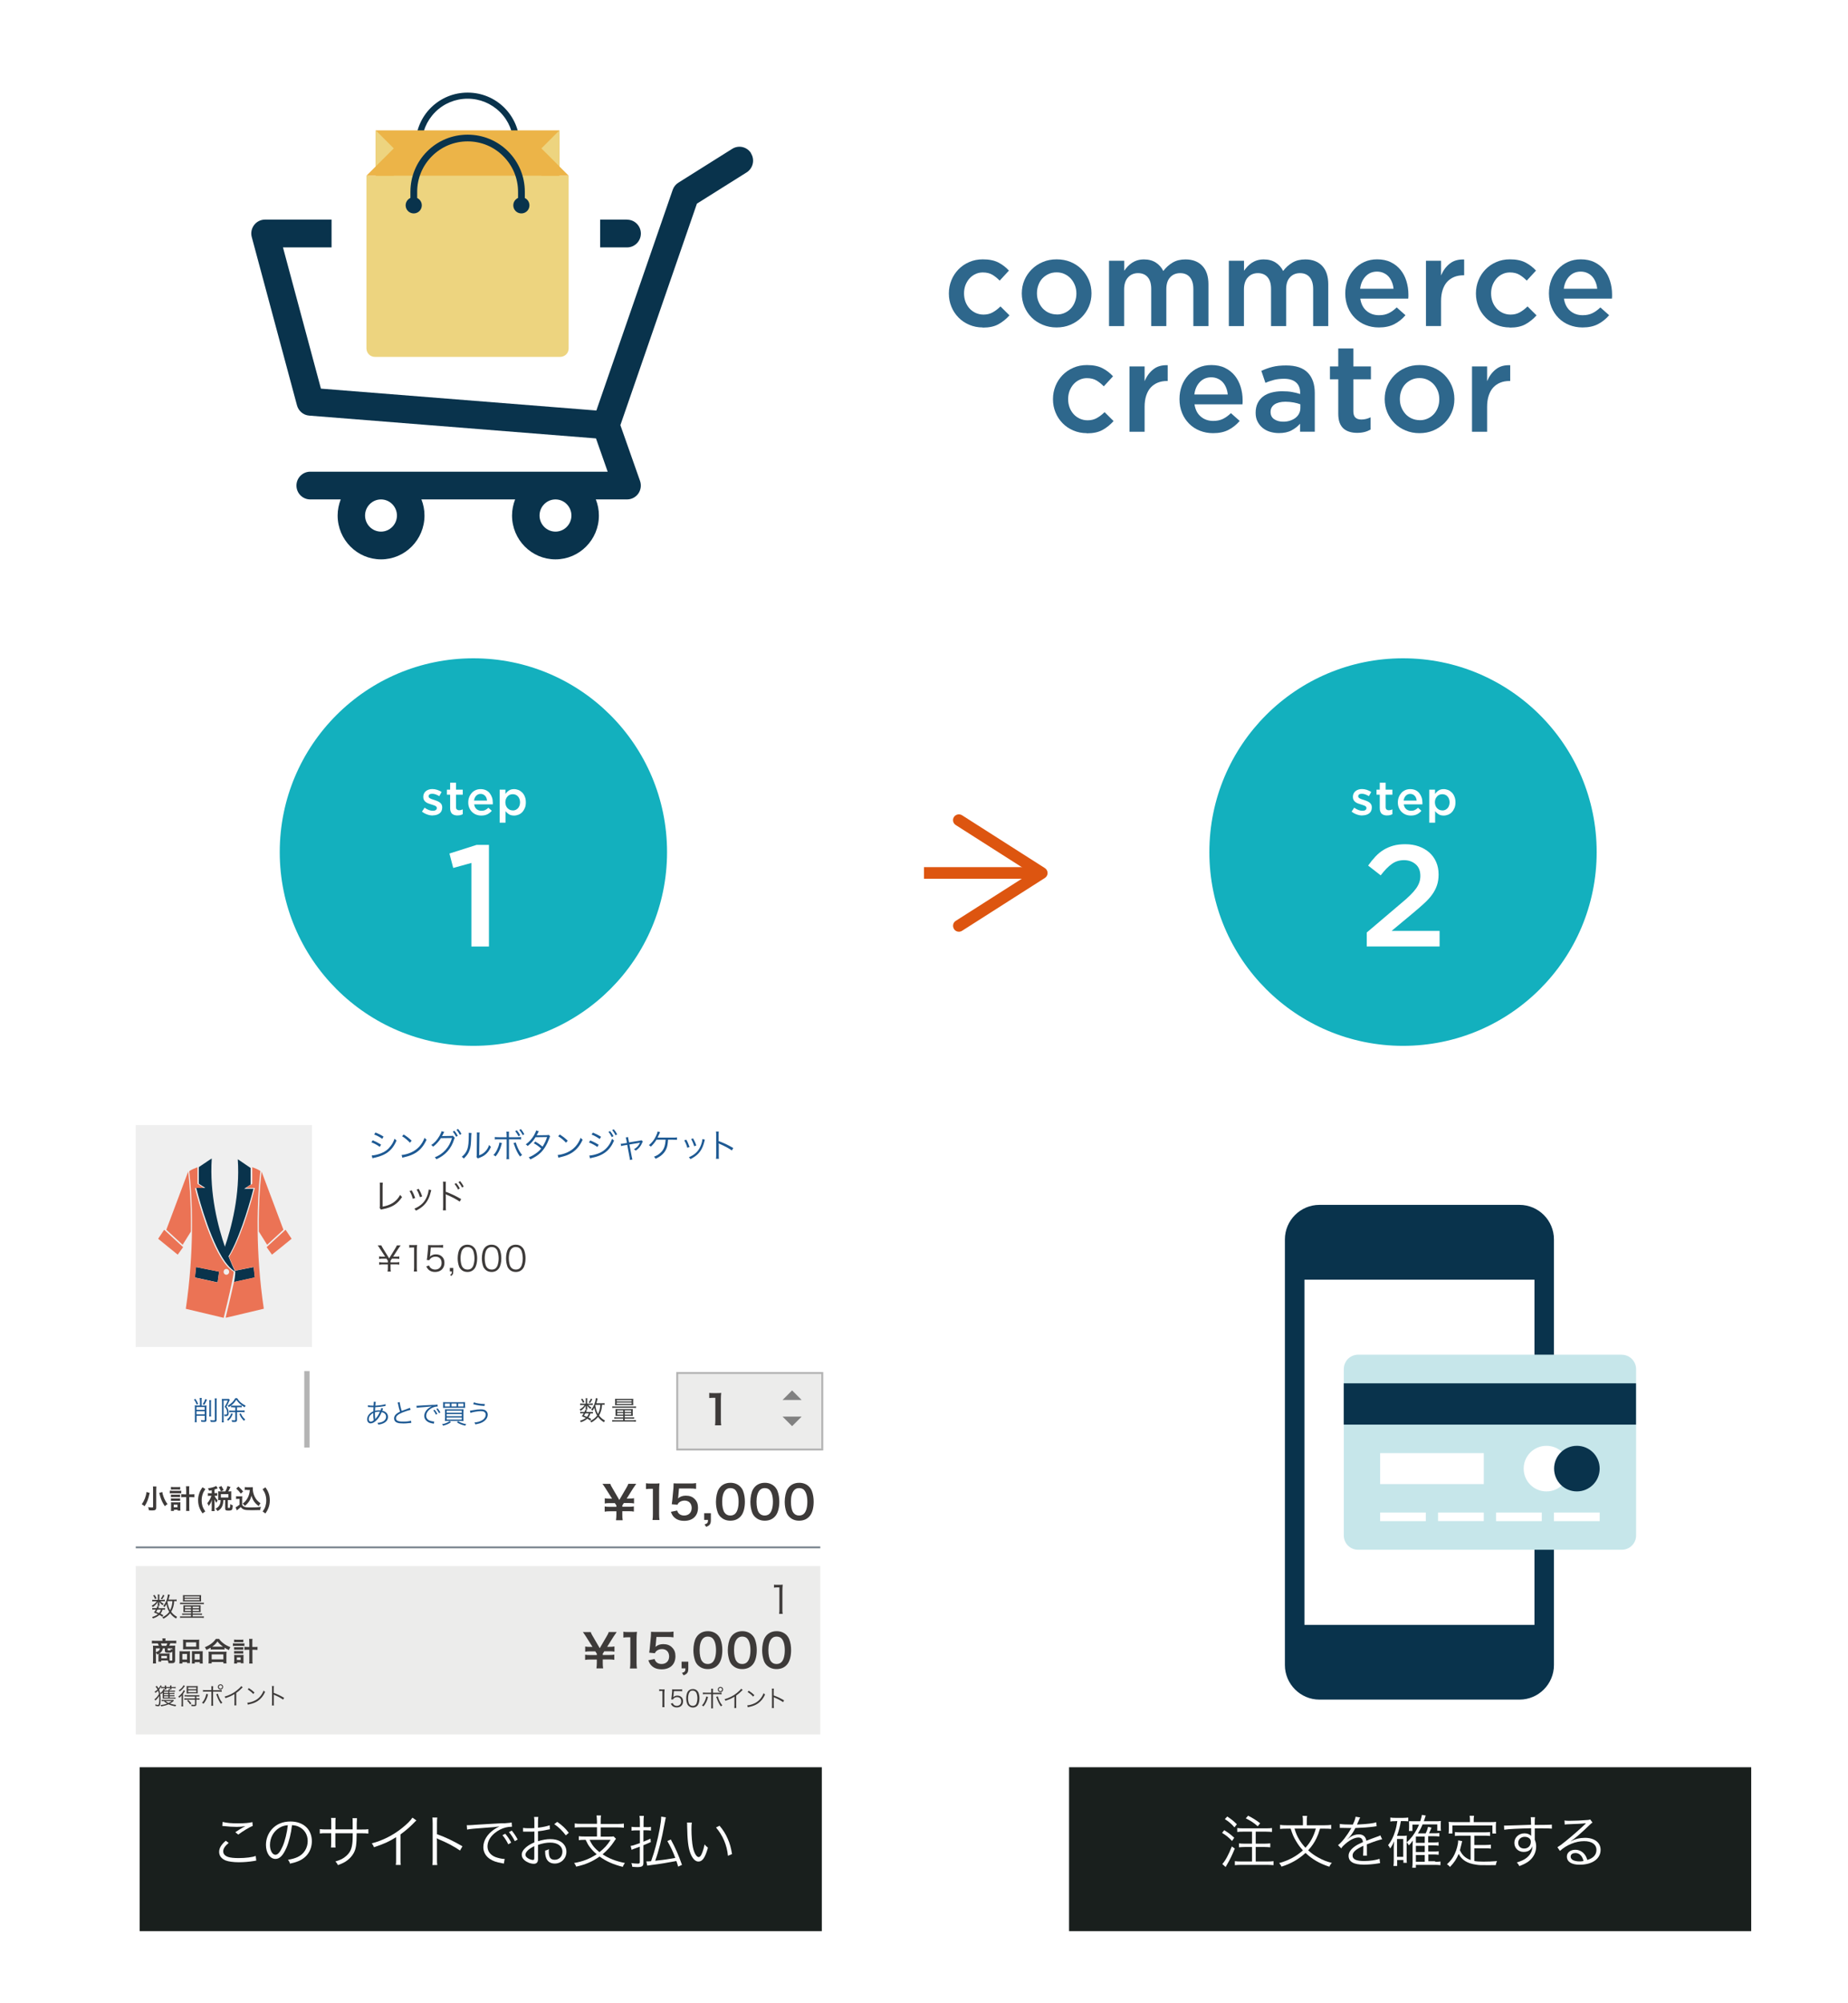<?xml version="1.0" encoding="UTF-8"?>
<svg id="design" xmlns="http://www.w3.org/2000/svg" width="240" height="260" xmlns:xlink="http://www.w3.org/1999/xlink" viewBox="0 0 240 260">
  <defs>
    <filter id="drop-shadow-1" filterUnits="userSpaceOnUse">
      <feOffset dx=".53" dy=".53"/>
      <feGaussianBlur result="blur" stdDeviation=".53"/>
      <feFlood flood-color="#040000" flood-opacity=".2"/>
      <feComposite in2="blur" operator="in"/>
      <feComposite in="SourceGraphic"/>
    </filter>
    <filter id="drop-shadow-2" filterUnits="userSpaceOnUse">
      <feOffset dx=".53" dy=".53"/>
      <feGaussianBlur result="blur-2" stdDeviation=".53"/>
      <feFlood flood-color="#040000" flood-opacity=".2"/>
      <feComposite in2="blur-2" operator="in"/>
      <feComposite in="SourceGraphic"/>
    </filter>
    <filter id="drop-shadow-3" filterUnits="userSpaceOnUse">
      <feOffset dx=".25" dy=".25"/>
      <feGaussianBlur result="blur-3" stdDeviation=".25"/>
      <feFlood flood-color="#040000" flood-opacity=".3"/>
      <feComposite in2="blur-3" operator="in"/>
      <feComposite in="SourceGraphic"/>
    </filter>
  </defs>
  <g>
    <g>
      <path d="M127.62,42.5c-.63,0-1.21-.12-1.75-.35-.54-.23-1-.54-1.39-.94-.39-.4-.7-.86-.92-1.4-.22-.54-.33-1.1-.33-1.7v-.03c0-.6.11-1.17.33-1.71.22-.54.53-1.01.92-1.41.39-.4.86-.72,1.4-.95.54-.24,1.13-.35,1.76-.35.8,0,1.47.13,2,.4.53.27.99.62,1.39,1.06l-1.2,1.3c-.3-.31-.62-.56-.95-.76-.34-.2-.75-.3-1.24-.3-.35,0-.68.07-.98.22-.3.14-.56.34-.77.58-.21.24-.38.53-.51.86-.12.33-.18.68-.18,1.04v.03c0,.37.06.73.18,1.06.12.33.3.62.52.87.22.25.49.44.8.59.31.14.65.22,1.03.22.46,0,.86-.1,1.21-.3.35-.2.68-.45.99-.76l1.17,1.16c-.42.47-.89.85-1.43,1.15s-1.21.44-2.04.44Z" style="fill: #2e678c; stroke-width: 0px;"/>
      <path d="M137.2,42.5c-.64,0-1.24-.12-1.79-.35-.55-.23-1.03-.54-1.43-.94-.4-.4-.71-.86-.94-1.4-.22-.54-.34-1.1-.34-1.7v-.03c0-.61.11-1.18.34-1.72.23-.54.55-1,.95-1.4.4-.4.88-.72,1.43-.95.55-.24,1.15-.35,1.81-.35s1.25.11,1.81.34c.55.23,1.03.55,1.43.95.4.4.71.87.94,1.4.22.53.34,1.1.34,1.71v.03c0,.6-.11,1.17-.34,1.7-.23.54-.55,1-.95,1.4-.4.4-.88.72-1.44.96-.56.24-1.16.35-1.81.35ZM137.23,40.82c.39,0,.75-.07,1.06-.22.31-.14.58-.34.81-.59.22-.25.39-.53.51-.86.12-.33.18-.67.18-1.03v-.03c0-.37-.06-.73-.19-1.06-.13-.33-.31-.62-.53-.87-.23-.25-.5-.44-.81-.59s-.66-.22-1.04-.22-.73.07-1.05.22-.58.34-.81.58c-.22.24-.39.53-.51.86-.12.33-.18.68-.18,1.04v.03c0,.37.06.73.19,1.05.13.33.31.62.53.87.23.25.5.45.81.59.31.14.66.22,1.03.22Z" style="fill: #2e678c; stroke-width: 0px;"/>
      <path d="M144.04,33.84h1.96v1.3c.14-.19.29-.38.45-.55.16-.17.34-.33.55-.47s.44-.25.7-.33c.26-.08.55-.12.87-.12.61,0,1.12.14,1.54.41s.74.64.97,1.09c.34-.45.75-.82,1.21-1.09.47-.28,1.02-.41,1.67-.41.93,0,1.66.28,2.19.84.53.56.79,1.36.79,2.4v5.41h-1.96v-4.8c0-.67-.15-1.18-.45-1.54-.3-.35-.72-.53-1.26-.53s-.97.18-1.3.54c-.34.36-.5.88-.5,1.56v4.77h-1.96v-4.82c0-.66-.15-1.17-.45-1.52-.3-.35-.72-.53-1.26-.53s-.98.19-1.31.56c-.33.37-.5.89-.5,1.55v4.76h-1.96v-8.47Z" style="fill: #2e678c; stroke-width: 0px;"/>
      <path d="M159.6,33.84h1.96v1.3c.14-.19.29-.38.45-.55s.34-.33.55-.47.44-.25.7-.33c.26-.08.55-.12.87-.12.61,0,1.12.14,1.54.41s.74.64.97,1.09c.34-.45.75-.82,1.21-1.09.47-.28,1.02-.41,1.67-.41.93,0,1.66.28,2.19.84.53.56.79,1.36.79,2.4v5.41h-1.96v-4.8c0-.67-.15-1.18-.45-1.54-.3-.35-.72-.53-1.26-.53s-.97.18-1.3.54c-.34.36-.5.88-.5,1.56v4.77h-1.96v-4.82c0-.66-.15-1.17-.45-1.52-.3-.35-.72-.53-1.26-.53s-.98.19-1.31.56c-.33.37-.5.89-.5,1.55v4.76h-1.96v-8.47Z" style="fill: #2e678c; stroke-width: 0px;"/>
      <path d="M179.06,42.5c-.61,0-1.18-.11-1.71-.32-.53-.21-.99-.51-1.38-.9s-.7-.85-.92-1.39c-.22-.54-.34-1.14-.34-1.79v-.03c0-.61.1-1.18.3-1.72.2-.53.49-1,.86-1.4.37-.4.8-.72,1.31-.95.5-.23,1.06-.34,1.67-.34.67,0,1.27.12,1.77.37.51.25.93.58,1.27,1,.34.42.59.9.76,1.45.17.55.26,1.13.26,1.74,0,.09,0,.17,0,.26,0,.09-.01.18-.02.28h-6.23c.11.7.38,1.23.83,1.6.44.37.98.55,1.61.55.48,0,.9-.09,1.25-.26.35-.17.7-.42,1.04-.75l1.14,1.01c-.41.48-.89.87-1.45,1.16-.56.29-1.23.43-2.01.43ZM180.98,37.48c-.03-.31-.1-.6-.21-.87-.11-.27-.25-.51-.43-.71-.18-.2-.4-.36-.65-.47-.25-.12-.54-.18-.86-.18-.6,0-1.09.21-1.48.62-.39.41-.63.95-.71,1.61h4.35Z" style="fill: #2e678c; stroke-width: 0px;"/>
      <path d="M185.19,33.84h1.96v1.91c.27-.64.65-1.16,1.14-1.54.49-.39,1.11-.56,1.86-.53v2.05h-.11c-.43,0-.82.07-1.17.21s-.66.35-.92.63c-.26.28-.45.63-.59,1.05-.14.42-.21.91-.21,1.47v3.23h-1.96v-8.47Z" style="fill: #2e678c; stroke-width: 0px;"/>
      <path d="M196.07,42.5c-.63,0-1.21-.12-1.75-.35-.54-.23-1-.54-1.39-.94-.39-.4-.7-.86-.92-1.4-.22-.54-.33-1.1-.33-1.7v-.03c0-.6.11-1.17.33-1.71.22-.54.53-1.01.92-1.41.39-.4.86-.72,1.4-.95.54-.24,1.13-.35,1.76-.35.8,0,1.47.13,2,.4.53.27.99.62,1.39,1.06l-1.2,1.3c-.3-.31-.62-.56-.95-.76-.34-.2-.75-.3-1.24-.3-.35,0-.68.07-.98.22-.3.14-.56.34-.77.58-.21.24-.38.53-.51.86-.12.33-.18.68-.18,1.04v.03c0,.37.06.73.18,1.06.12.33.3.62.52.87.22.25.49.44.8.59.31.14.65.22,1.03.22.46,0,.86-.1,1.21-.3.35-.2.68-.45.99-.76l1.17,1.16c-.42.47-.89.85-1.43,1.15s-1.21.44-2.04.44Z" style="fill: #2e678c; stroke-width: 0px;"/>
      <path d="M205.51,42.5c-.61,0-1.18-.11-1.71-.32-.53-.21-.99-.51-1.38-.9-.39-.39-.7-.85-.92-1.39-.22-.54-.34-1.14-.34-1.79v-.03c0-.61.1-1.18.3-1.72.2-.53.49-1,.86-1.4.37-.4.8-.72,1.31-.95.5-.23,1.06-.34,1.67-.34.67,0,1.27.12,1.77.37.51.25.93.58,1.27,1,.34.42.59.9.76,1.45.17.55.26,1.13.26,1.74,0,.09,0,.17,0,.26,0,.09-.01.18-.02.28h-6.23c.11.7.38,1.23.83,1.6.44.37.98.55,1.61.55.48,0,.9-.09,1.25-.26.35-.17.7-.42,1.04-.75l1.14,1.01c-.41.48-.89.87-1.45,1.16-.56.29-1.23.43-2.01.43ZM207.43,37.48c-.03-.31-.1-.6-.21-.87-.11-.27-.25-.51-.43-.71-.18-.2-.4-.36-.65-.47-.25-.12-.54-.18-.86-.18-.6,0-1.09.21-1.48.62-.39.41-.63.95-.71,1.61h4.35Z" style="fill: #2e678c; stroke-width: 0px;"/>
      <path d="M141.14,56.22c-.63,0-1.21-.12-1.75-.35-.54-.23-1-.54-1.39-.94-.39-.4-.7-.86-.92-1.4-.22-.54-.33-1.1-.33-1.7v-.03c0-.6.11-1.17.33-1.71.22-.54.53-1.01.92-1.41.39-.4.86-.72,1.4-.95.54-.24,1.13-.35,1.76-.35.8,0,1.47.13,2,.4.53.27.99.62,1.39,1.06l-1.2,1.3c-.3-.31-.62-.56-.95-.76-.34-.2-.75-.3-1.24-.3-.35,0-.68.07-.98.22-.3.14-.56.34-.77.58-.21.24-.38.53-.51.86-.12.33-.18.68-.18,1.04v.03c0,.37.06.73.18,1.06.12.33.3.62.52.87.22.25.49.44.8.59.31.14.65.22,1.03.22.46,0,.86-.1,1.21-.3.35-.2.68-.45.99-.76l1.17,1.16c-.42.47-.89.85-1.43,1.15s-1.21.44-2.04.44Z" style="fill: #2e678c; stroke-width: 0px;"/>
      <path d="M146.69,47.56h1.96v1.91c.27-.64.65-1.16,1.14-1.54.49-.39,1.11-.56,1.86-.53v2.05h-.11c-.43,0-.82.07-1.17.21s-.66.35-.92.63c-.26.28-.45.63-.59,1.05-.14.42-.21.91-.21,1.47v3.23h-1.96v-8.47Z" style="fill: #2e678c; stroke-width: 0px;"/>
      <path d="M157.53,56.22c-.61,0-1.18-.11-1.71-.32-.53-.21-.99-.51-1.38-.9-.39-.39-.7-.85-.92-1.39-.22-.54-.34-1.14-.34-1.79v-.03c0-.61.1-1.18.3-1.72.2-.53.49-1,.86-1.4.37-.4.8-.72,1.31-.95.5-.23,1.06-.34,1.67-.34.67,0,1.27.12,1.77.37.51.25.93.58,1.27,1,.34.42.59.9.76,1.45.17.55.26,1.13.26,1.74,0,.09,0,.17,0,.26,0,.09-.01.18-.02.28h-6.23c.11.7.38,1.23.83,1.6.44.37.98.55,1.61.55.48,0,.9-.09,1.25-.26.35-.17.7-.42,1.04-.75l1.14,1.01c-.41.48-.89.87-1.45,1.16-.56.29-1.23.43-2.01.43ZM159.45,51.2c-.03-.31-.1-.6-.21-.87-.11-.27-.25-.51-.43-.71-.18-.2-.4-.36-.65-.47-.25-.12-.54-.18-.86-.18-.6,0-1.09.21-1.48.62-.39.41-.63.95-.71,1.61h4.35Z" style="fill: #2e678c; stroke-width: 0px;"/>
      <path d="M168.84,56.03v-1.04c-.29.34-.66.63-1.11.87-.45.24-1,.35-1.64.35-.41,0-.79-.06-1.16-.17-.36-.11-.68-.28-.95-.5-.27-.22-.49-.49-.66-.82-.17-.33-.25-.7-.25-1.13v-.03c0-.47.09-.88.26-1.23.17-.35.41-.64.71-.87.3-.23.67-.4,1.09-.51.42-.11.88-.17,1.37-.17s.95.03,1.31.1c.36.06.7.15,1.04.26v-.16c0-.59-.18-1.04-.54-1.35-.36-.31-.87-.47-1.55-.47-.48,0-.91.05-1.28.14-.37.1-.75.22-1.14.39l-.53-1.56c.47-.21.95-.39,1.44-.51.49-.13,1.09-.19,1.78-.19,1.26,0,2.2.31,2.81.94.61.63.91,1.51.91,2.64v5.02h-1.93ZM168.89,52.48c-.25-.1-.54-.18-.87-.24-.34-.06-.69-.1-1.07-.1-.61,0-1.09.12-1.43.35-.34.24-.51.56-.51.96v.03c0,.41.16.72.47.93.32.21.7.32,1.16.32.32,0,.62-.04.89-.13s.51-.21.71-.36c.2-.16.36-.34.47-.56s.17-.46.17-.73v-.48Z" style="fill: #2e678c; stroke-width: 0px;"/>
      <path d="M176.26,56.18c-.35,0-.68-.04-.98-.13-.3-.09-.56-.22-.79-.42-.22-.19-.39-.45-.51-.76-.12-.32-.18-.71-.18-1.18v-4.46h-1.08v-1.67h1.08v-2.33h1.96v2.33h2.28v1.67h-2.28v4.16c0,.37.09.64.27.81.18.17.44.25.77.25.42,0,.82-.1,1.2-.29v1.59c-.25.14-.51.25-.79.32-.28.07-.6.11-.96.11Z" style="fill: #2e678c; stroke-width: 0px;"/>
      <path d="M184.33,56.22c-.64,0-1.24-.12-1.79-.35-.55-.23-1.03-.54-1.43-.94s-.71-.86-.94-1.4c-.22-.54-.34-1.1-.34-1.7v-.03c0-.61.11-1.18.34-1.72.23-.54.55-1,.95-1.4.4-.4.88-.72,1.43-.95.55-.24,1.15-.35,1.81-.35s1.25.11,1.81.34c.55.23,1.03.55,1.43.95.4.4.71.87.94,1.4.22.53.34,1.1.34,1.71v.03c0,.6-.11,1.17-.34,1.7-.23.54-.55,1-.95,1.4-.4.4-.88.72-1.44.96-.56.24-1.16.35-1.81.35ZM184.36,54.54c.39,0,.75-.07,1.06-.22.31-.14.58-.34.81-.59.22-.25.39-.53.51-.86.12-.33.18-.67.18-1.03v-.03c0-.37-.06-.73-.19-1.06-.13-.33-.31-.62-.53-.87-.23-.25-.5-.44-.81-.59s-.66-.22-1.04-.22-.73.07-1.05.22-.58.34-.81.58c-.22.24-.39.53-.51.86-.12.33-.18.68-.18,1.04v.03c0,.37.06.73.19,1.05.13.33.31.62.53.87s.5.45.81.59c.31.14.66.22,1.03.22Z" style="fill: #2e678c; stroke-width: 0px;"/>
      <path d="M191.17,47.56h1.96v1.91c.27-.64.65-1.16,1.14-1.54.49-.39,1.11-.56,1.86-.53v2.05h-.11c-.43,0-.82.07-1.17.21s-.66.35-.92.63c-.26.28-.45.63-.59,1.05-.14.42-.21.91-.21,1.47v3.23h-1.96v-8.47Z" style="fill: #2e678c; stroke-width: 0px;"/>
    </g>
    <g>
      <g>
        <g>
          <g>
            <path d="M55.33,20.35c0-.53-.43-.95-.95-.95s-.95.43-.95.95.43.95.95.95.95-.43.95-.95Z" style="fill: #09334c; stroke-width: 0px;"/>
            <path d="M68.02,20.35c0-.53-.43-.95-.95-.95s-.95.43-.95.95.43.95.95.95.95-.43.95-.95Z" style="fill: #09334c; stroke-width: 0px;"/>
          </g>
          <path d="M60.72,12.02c-1.8,0-3.49.7-4.77,1.97-1.27,1.27-1.97,2.97-1.97,4.77v1.59c0,.22.18.4.4.4s.4-.18.4-.4v-1.59c0-1.59.62-3.08,1.74-4.21,1.12-1.12,2.62-1.74,4.21-1.74s3.08.62,4.21,1.74c1.12,1.12,1.74,2.62,1.74,4.21v1.59c0,.22.18.4.4.4s.4-.18.4-.4v-1.59c0-1.8-.7-3.49-1.97-4.77-1.27-1.27-2.97-1.97-4.77-1.97Z" style="fill: #09334c; stroke-width: 0px;"/>
        </g>
        <g>
          <rect x="48.8" y="16.92" width="23.85" height="24.25" style="fill: #ecb448; stroke-width: 0px;"/>
          <path d="M47.59,22.8v22.42c0,.28.11.56.32.78.22.22.5.32.78.32h24.06c.28,0,.56-.11.78-.32.22-.22.32-.5.32-.78v-22.42h-26.26Z" style="fill: #edd47f; stroke-width: 0px;"/>
          <g>
            <polygon points="47.59 22.8 51.14 22.8 51.14 19.26 47.59 22.8" style="fill: #ecb448; stroke-width: 0px;"/>
            <polygon points="48.8 21.59 51.14 19.26 48.8 16.92 48.8 21.59" style="fill: #edd47f; stroke-width: 0px;"/>
          </g>
          <g>
            <polygon points="73.85 22.8 70.31 22.8 70.31 19.26 73.85 22.8" style="fill: #ecb448; stroke-width: 0px;"/>
            <polygon points="72.65 21.59 70.31 19.26 72.65 16.92 72.65 21.59" style="fill: #edd47f; stroke-width: 0px;"/>
          </g>
        </g>
        <g>
          <g>
            <path d="M54.78,26.65c0-.58-.47-1.05-1.05-1.05s-1.05.47-1.05,1.05.47,1.05,1.05,1.05,1.05-.47,1.05-1.05Z" style="fill: #09334c; stroke-width: 0px;"/>
            <path d="M68.76,26.65c0-.58-.47-1.05-1.05-1.05s-1.05.47-1.05,1.05.47,1.05,1.05,1.05,1.05-.47,1.05-1.05Z" style="fill: #09334c; stroke-width: 0px;"/>
          </g>
          <path d="M60.72,17.48c-1.98,0-3.85.77-5.25,2.17-1.4,1.4-2.17,3.27-2.17,5.25v1.75c0,.24.2.44.44.44s.44-.2.44-.44v-1.75c0-1.75.68-3.39,1.92-4.63,1.24-1.24,2.88-1.92,4.63-1.92s3.4.68,4.63,1.92c1.24,1.24,1.92,2.88,1.92,4.63v1.75c0,.24.19.44.44.44s.44-.2.44-.44v-1.75c0-1.98-.77-3.85-2.17-5.25-1.4-1.4-3.27-2.17-5.25-2.17Z" style="fill: #09334c; stroke-width: 0px;"/>
        </g>
      </g>
      <path d="M81.44,28.5h-3.5v3.61h3.5c.99,0,1.79-.81,1.79-1.8s-.8-1.8-1.79-1.8Z" style="fill: #09334c; stroke-width: 0px;"/>
      <path d="M97.55,19.9c-.52-.85-1.62-1.11-2.46-.58l-6.99,4.39c-.35.22-.61.55-.74.94l-9.91,28.63-35.77-2.84-4.93-18.33h6.31v-3.61h-8.64c-.56,0-1.08.26-1.42.71-.34.45-.45,1.03-.3,1.57l5.87,21.83c.2.74.83,1.27,1.58,1.33l37.25,2.96,1.52,4.32h-38.63c-.99,0-1.79.81-1.79,1.8s.8,1.8,1.79,1.8h3.96c-.25.65-.4,1.35-.4,2.09,0,3.14,2.53,5.69,5.64,5.69s5.64-2.55,5.64-5.69c0-.74-.14-1.44-.4-2.09h12.17c-.25.65-.4,1.35-.4,2.09,0,3.14,2.53,5.69,5.64,5.69s5.64-2.55,5.64-5.69c0-.74-.14-1.44-.4-2.09h4.06c.58,0,1.13-.29,1.46-.76.33-.48.42-1.09.22-1.65l-2.55-7.23,9.94-28.75,6.45-4.05c.84-.53,1.1-1.64.57-2.48ZM49.48,69c-1.14,0-2.07-.94-2.07-2.09s.93-2.09,2.07-2.09,2.07.94,2.07,2.09-.93,2.09-2.07,2.09ZM72.14,69c-1.14,0-2.07-.94-2.07-2.09s.93-2.09,2.07-2.09,2.07.94,2.07,2.09-.93,2.09-2.07,2.09Z" style="fill: #09334c; stroke-width: 0px;"/>
    </g>
  </g>
  <g>
    <g>
      <path d="M197.34,156.38h-25.99c-2.46,0-4.48,2.01-4.48,4.48v55.25c0,2.46,2.02,4.48,4.48,4.48h25.99c2.46,0,4.47-2.01,4.47-4.48v-55.25c0-2.47-2.01-4.48-4.47-4.48Z" style="fill: #09334c; stroke-width: 0px;"/>
      <rect x="169.41" y="166.09" width="29.87" height="44.8" style="fill: #fff; stroke-width: 0px;"/>
      <path d="M181.58,217.12c-.66,0-1.2-.54-1.2-1.2v-.36c0-.67.54-1.2,1.2-1.2h5.54c.66,0,1.2.54,1.2,1.2v.36c0,.66-.54,1.2-1.2,1.2h-5.54Z" style="fill: #09334c; stroke-width: 0px;"/>
      <path d="M185.48,161.23c0,.62-.5,1.12-1.13,1.12s-1.13-.5-1.13-1.12.51-1.13,1.13-1.13,1.13.51,1.13,1.13Z" style="fill: #09334c; stroke-width: 0px;"/>
      <path d="M184.8,161.23c0,.25-.2.45-.45.45s-.45-.2-.45-.45.2-.45.45-.45.45.21.45.45Z" style="fill: #09334c; stroke-width: 0px;"/>
    </g>
    <g>
      <path d="M210.62,175.83c.47,0,.95.18,1.31.55.36.36.55.84.55,1.32v21.59c0,.47-.18.96-.55,1.31-.36.37-.84.54-1.31.54h-34.24c-.48,0-.95-.18-1.32-.54-.36-.36-.54-.84-.54-1.32v-21.59c0-.48.18-.95.54-1.32.36-.36.84-.54,1.32-.55h34.24Z" style="fill: #c6e6ea; fill-rule: evenodd; stroke-width: 0px;"/>
      <g>
        <rect x="179.24" y="196.31" width="5.93" height="1.12" style="fill: #fff; stroke-width: 0px;"/>
        <rect x="186.76" y="196.31" width="5.94" height="1.11" style="fill: #fff; stroke-width: 0px;"/>
        <rect x="194.29" y="196.31" width="5.94" height="1.12" style="fill: #fff; stroke-width: 0px;"/>
        <rect x="201.81" y="196.31" width="5.94" height="1.12" style="fill: #fff; stroke-width: 0px;"/>
      </g>
      <rect x="179.24" y="188.6" width="13.46" height="4.02" style="fill: #fff; stroke-width: 0px;"/>
      <rect x="174.51" y="179.54" width="37.96" height="5.36" style="fill: #09334c; stroke-width: 0px;"/>
      <path d="M203.8,190.61c0,1.63-1.32,2.96-2.96,2.96s-2.96-1.32-2.96-2.96,1.32-2.96,2.96-2.96,2.96,1.32,2.96,2.96Z" style="fill: #fff; fill-rule: evenodd; stroke-width: 0px;"/>
      <path d="M207.75,190.61c0,1.63-1.32,2.96-2.96,2.96s-2.96-1.32-2.96-2.96,1.32-2.96,2.96-2.96,2.96,1.32,2.96,2.96Z" style="fill: #09334c; fill-rule: evenodd; stroke-width: 0px;"/>
    </g>
  </g>
  <g>
    <rect x="17.61" y="228.84" width="88.59" height="21.27" style="fill: #191f1d; filter: url(#drop-shadow-1); stroke-width: 0px;"/>
    <g>
      <path d="M29.7,239.19c-.48.4-.71.74-.71,1.09s.22.59.63.73c.28.1.77.15,1.36.15.93,0,1.82-.11,2.23-.28l.07.61c-.1,0-.13.01-.25.04-.65.11-1.36.17-2.01.17-.71,0-1.35-.09-1.71-.23-.56-.23-.85-.61-.85-1.12,0-.48.28-.95.86-1.44l.38.28ZM28.92,236.47c.54.13,1.13.18,1.98.18s1.47-.05,1.88-.16l.04.49c-.46.19-1.15.6-1.88,1.13l-.38-.31c.48-.32.66-.43.99-.62.08-.04.1-.05.19-.1.05-.03.07-.03.14-.07-.45.07-.7.1-1.12.1-.52,0-1.15-.04-1.64-.1-.13-.02-.15-.02-.25-.02l.04-.53Z" style="fill: #fff; stroke-width: 0px;"/>
      <path d="M37.19,239.84c-.43.98-.87,1.43-1.41,1.43-.71,0-1.24-.77-1.24-1.82,0-.76.28-1.5.78-2.05.6-.66,1.41-.99,2.41-.99.83,0,1.56.26,2.05.74.47.45.72,1.1.72,1.82,0,1.15-.62,2.11-1.71,2.57-.33.14-.62.23-1.13.34-.07-.25-.12-.32-.26-.5.54-.09.89-.19,1.24-.35.82-.37,1.32-1.17,1.32-2.08,0-.85-.43-1.53-1.18-1.87-.28-.12-.49-.17-.86-.19-.11,1.04-.39,2.17-.73,2.96ZM36.27,237.24c-.75.45-1.21,1.3-1.21,2.22,0,.71.31,1.27.71,1.27.31,0,.61-.35.93-1.08.31-.7.58-1.8.68-2.76-.45.04-.77.14-1.11.35Z" style="fill: #fff; stroke-width: 0px;"/>
      <path d="M45.8,237.45v-.72c0-.53,0-.59-.02-.75h.58q-.02.19-.03.69v.78h.64c.44,0,.6,0,.87-.04v.57c-.25-.03-.47-.04-.86-.04h-.66c-.01,1.51-.09,1.99-.36,2.52-.26.49-.68.92-1.21,1.23-.26.14-.45.23-.86.38-.1-.21-.16-.29-.33-.47.65-.19,1.03-.38,1.42-.73.52-.47.73-.96.8-1.86.02-.24.02-.47.03-1.07h-2.26v1.24c0,.32,0,.42.03.6h-.6c.02-.16.03-.31.03-.63v-1.22h-.62c-.39,0-.61,0-.86.04v-.57c.27.04.43.04.87.04h.62v-.86c0-.32,0-.45-.03-.63h.6c-.03.2-.03.26-.03.6v.88h2.27Z" style="fill: #fff; stroke-width: 0px;"/>
      <path d="M54.08,236.28c-.13.1-.14.11-.33.31-.47.49-1.1,1.04-1.74,1.5v3.17c0,.42,0,.59.04.79h-.65c.04-.19.04-.37.04-.77v-2.83c-.97.6-1.51.84-2.87,1.3-.1-.24-.14-.31-.29-.5,1.4-.37,2.69-1.01,3.86-1.93.69-.54,1.21-1.06,1.42-1.41l.51.36Z" style="fill: #fff; stroke-width: 0px;"/>
      <path d="M56.15,242.06c.03-.2.04-.38.04-.78v-4.62c0-.39-.02-.57-.04-.76h.64c-.03.19-.04.35-.04.77v1.39c1.15.41,2.01.82,3.31,1.57l-.32.55c-.7-.49-1.73-1.04-2.78-1.47-.11-.04-.16-.07-.23-.13h-.01c.02.16.03.26.03.45v2.24c0,.42,0,.58.04.79h-.64Z" style="fill: #fff; stroke-width: 0px;"/>
      <path d="M60.64,236.89c.14,0,.22,0,.27,0,.1,0,.19,0,.42-.02.42-.03.46-.04,1.38-.09l1.17-.07c.92-.05,1.01-.06,1.26-.07h.42c.64-.05.78-.07.89-.1l.04.55c-.3,0-.55.03-.83.1-.5.13-1.02.39-1.43.74-.6.5-.92,1.1-.92,1.72s.38,1.12,1.04,1.38c.37.13.83.24,1.12.24h.07l-.1.6c-.08-.01-.1-.02-.23-.04-.74-.13-1.18-.28-1.61-.57-.53-.36-.83-.9-.83-1.52,0-.86.51-1.68,1.39-2.29.23-.16.42-.26.71-.4-.42.07-.86.11-1.64.16-1.48.1-2.3.18-2.57.25l-.04-.59ZM65.62,238c.33.4.54.71.77,1.15l-.38.22c-.18-.39-.54-.95-.76-1.18l.37-.19ZM66.46,237.59c.33.41.52.69.77,1.16l-.37.21c-.16-.35-.47-.83-.76-1.17l.37-.2Z" style="fill: #fff; stroke-width: 0px;"/>
      <path d="M71.41,237.42c-.09.01-.12.02-.22.04-.61.13-.97.19-1.32.22v1.29c.65-.19,1.1-.27,1.6-.27.53,0,.98.1,1.32.31.49.29.77.77.77,1.32,0,.87-.66,1.54-1.52,1.54-.59,0-1-.31-1.15-.84-.07-.25-.1-.47-.09-.84.23-.06.31-.09.49-.19-.02.13-.02.2-.02.29,0,.77.22,1.09.77,1.09.58,0,1-.44,1-1.05,0-.73-.62-1.18-1.59-1.18-.48,0-.95.09-1.58.29v1.86c0,.4-.18.6-.54.6-.42,0-.9-.19-1.23-.48-.23-.2-.34-.43-.34-.7,0-.33.19-.65.59-.99.28-.23.58-.41,1.05-.61v-1.41q-.07,0-.3.02c-.13,0-.26,0-.48,0-.11,0-.31,0-.39,0h-.3v-.49c.22.04.42.05.76.05.2,0,.49,0,.71-.02v-.74c0-.3,0-.48-.04-.71h.55c-.03.21-.04.35-.04.69v.71c.64-.08,1.11-.18,1.52-.32l.02.5ZM69.39,239.61c-.74.36-1.15.76-1.15,1.12,0,.16.1.31.32.45.2.13.47.22.66.22.15,0,.17-.04.17-.37v-1.41ZM73.48,238.21c-.4-.55-.92-1.06-1.5-1.46l.39-.29c.68.48,1.06.84,1.5,1.42l-.39.33Z" style="fill: #fff; stroke-width: 0px;"/>
      <path d="M77.52,236.28c0-.3-.02-.45-.05-.65h.59c-.04.18-.05.34-.05.65v.45h2.23c.31,0,.56-.02.78-.05v.54c-.22-.03-.46-.04-.78-.04h-2.23v1.2h1.01c.33,0,.51,0,.66-.04l.32.32c-.09.1-.14.18-.26.36-.38.59-.88,1.14-1.48,1.65.81.54,1.68.88,2.9,1.13-.14.19-.2.28-.28.5-1.25-.32-2.14-.71-3.01-1.34-.94.66-1.85,1.05-3.04,1.31-.07-.19-.14-.31-.27-.47,1.15-.2,2.04-.55,2.93-1.14-.34-.28-.61-.57-.86-.89-.24-.31-.34-.49-.57-.98h-.1c-.33,0-.56.01-.79.04v-.51c.19.03.45.04.8.04h1.56v-1.2h-2.12c-.31,0-.56.01-.77.04v-.54c.22.04.47.05.78.05h2.11v-.45ZM76.57,238.79c.32.69.65,1.09,1.28,1.6.67-.53,1.02-.92,1.45-1.6h-2.73Z" style="fill: #fff; stroke-width: 0px;"/>
      <path d="M83.95,237.15c.24,0,.39,0,.59-.04v.48c-.19-.02-.39-.04-.6-.04h-.38v1.48c.34-.13.49-.2.92-.39l.04.44c-.45.2-.62.28-.96.41v2.3c0,.42-.18.54-.8.54-.19,0-.39-.02-.65-.04-.01-.18-.04-.28-.11-.48.26.04.56.07.83.07.2,0,.26-.04.26-.19v-2.01c-.27.1-.31.12-.68.25-.17.06-.27.1-.38.16l-.13-.51c.28-.04.45-.09,1.2-.36v-1.66h-.48c-.22,0-.42.01-.6.04v-.5c.19.03.36.04.6.04h.48v-.71c0-.29-.01-.53-.05-.75h.57c-.03.22-.04.45-.04.74v.72h.39ZM83.94,241.59c.06,0,.1,0,.13,0,.11,0,.21,0,.49-.03.31-.9.39-1.15.6-1.93.42-1.57.71-3.11.71-3.85l.6.09q-.04.18-.18.9c-.34,1.89-.75,3.51-1.2,4.74,1.33-.15,1.59-.19,2.61-.37-.31-.83-.56-1.37-1.03-2.19l.45-.2c.57,1.04.98,1.96,1.45,3.29l-.5.23c-.1-.34-.13-.45-.23-.73-1.16.22-2.17.39-3.17.51-.45.06-.49.07-.61.09l-.12-.55Z" style="fill: #fff; stroke-width: 0px;"/>
      <path d="M89.85,236.55c-.04.23-.05.48-.05.89,0,.82.08,1.84.19,2.32.16.76.47,1.27.75,1.27.13,0,.26-.13.37-.37.17-.37.29-.77.39-1.27.16.19.23.26.44.42-.37,1.3-.71,1.8-1.24,1.8-.42,0-.8-.42-1.06-1.13-.26-.71-.37-1.66-.4-3.49,0-.28,0-.31-.02-.44h.63ZM93.44,236.95c.48.57.79,1.06,1.07,1.7.28.63.42,1.15.56,1.99l-.53.22c-.13-1.38-.68-2.66-1.55-3.67l.45-.23Z" style="fill: #fff; stroke-width: 0px;"/>
    </g>
  </g>
  <g>
    <rect x="138.31" y="228.84" width="88.59" height="21.27" style="fill: #191f1d; filter: url(#drop-shadow-2); stroke-width: 0px;"/>
    <g>
      <path d="M158.99,237.54c.54.33.83.55,1.3.98l-.28.42c-.46-.48-.78-.74-1.3-1.05l.28-.35ZM160.36,239.93c-.38.92-.59,1.36-1,2.06l-.19.33-.43-.39c.39-.42.81-1.18,1.24-2.28l.39.28ZM159.38,235.76c.51.34.82.58,1.25,1.01l-.31.4c-.42-.48-.71-.72-1.25-1.07l.31-.33ZM161.46,237.73c-.31,0-.52,0-.78.04v-.51c.22.03.45.04.78.04h2.96c.33,0,.58-.01.77-.04v.51c-.22-.02-.48-.04-.77-.04h-1.34v1.56h1.12c.31,0,.57-.02.77-.04v.51c-.22-.02-.49-.04-.77-.04h-1.12v1.88h1.49c.34,0,.63-.01.82-.04v.52c-.22-.02-.51-.04-.82-.04h-3.38c-.32,0-.59.02-.82.04v-.52c.2.03.47.04.81.04h1.42v-1.88h-.92c-.28,0-.55.02-.77.04v-.51c.19.03.45.04.77.04h.92v-1.56h-1.13ZM162.1,235.66c.68.35.98.55,1.56.98l-.32.39c-.48-.43-.89-.7-1.55-1.03l.31-.35Z" style="fill: #fff; stroke-width: 0px;"/>
      <path d="M171.43,237.34c-.18.6-.27.83-.45,1.22-.28.59-.62,1.08-1.09,1.59.41.38.83.68,1.35.96.57.31.98.48,1.73.68-.15.15-.24.28-.33.49-1.29-.42-2.24-.98-3.09-1.79-.89.82-1.91,1.4-3.12,1.78-.09-.2-.17-.31-.31-.46,1.23-.34,2.24-.88,3.09-1.65-.36-.39-.64-.77-.9-1.22-.31-.51-.45-.85-.69-1.6h-.55c-.37,0-.6.01-.83.04v-.53c.23.04.48.05.83.05h2.14v-.58c0-.25-.01-.45-.05-.64h.6c-.04.18-.05.39-.05.63v.59h2.32c.36,0,.62-.02.85-.05v.53c-.21-.03-.43-.04-.83-.04h-.6ZM168.12,237.34c.2.65.33.95.61,1.42.25.4.47.69.81,1.06.65-.71,1.06-1.46,1.35-2.49h-2.77Z" style="fill: #fff; stroke-width: 0px;"/>
      <path d="M175.69,236.81c.25-.52.33-.78.36-1.02l.6.1q-.07.1-.19.4c-.1.24-.19.44-.23.51q.09,0,.16,0c1.19-.06,1.94-.15,2.35-.28l.04.51c-.12,0-.16.01-.3.04-.77.1-1.56.16-2.46.19-.22.44-.41.74-.67,1.06-.08.09-.22.26-.25.28-.05.04-.09.07-.1.07,0,0,0,0,0,0h0s0,.02.01.03q.27-.21.34-.26c.34-.24.74-.36,1.12-.36.55,0,.89.28.98.83.54-.22.97-.37,1.3-.49.37-.13.39-.13.51-.22l.24.52c-.39.07-1.06.29-1.99.66.01.19.01.27.01.45,0,.1,0,.26,0,.41,0,.16,0,.27,0,.33,0,.1,0,.16.01.27h-.51c.02-.16.04-.61.04-1.06,0-.12,0-.13,0-.22-1.01.48-1.4.83-1.4,1.27,0,.49.46.71,1.51.71.74,0,1.56-.12,1.99-.29l.07.57c-.11,0-.15.01-.3.04-.59.1-1.24.15-1.81.15-1.33,0-1.98-.38-1.98-1.15,0-.41.25-.8.76-1.18.25-.19.61-.38,1.11-.6-.06-.41-.24-.59-.59-.59-.47,0-1.06.28-1.66.79-.29.25-.46.42-.57.62l-.42-.42c.51-.4,1.13-1.18,1.67-2.13t.07-.11s-.1.02-.14.02c-.12,0-.82-.02-1.09-.02h-.12c-.07,0-.08,0-.16,0v-.51c.28.05.84.08,1.6.08h.12Z" style="fill: #fff; stroke-width: 0px;"/>
      <path d="M181.19,236.37c-.29,0-.43,0-.63.04v-.51c.21.03.4.04.66.04h1.04c.25,0,.42-.02.63-.04v.49c-.19-.02-.32-.03-.54-.03h-.42c-.12.73-.24,1.18-.5,1.91h.82c.19,0,.31,0,.46-.03-.02.18-.03.34-.03.6v2.31c0,.28,0,.44.03.62h-.45v-.36h-.81v.77h-.48c.03-.19.04-.39.04-.71v-1.7c0-.09.02-.57.04-.8-.17.42-.3.66-.51.94-.11-.23-.14-.28-.27-.42.42-.54.68-1.05.91-1.8.14-.44.21-.77.29-1.33h-.27ZM181.43,241h.81v-2.32h-.81v2.32ZM186.36,241.64c.33,0,.49,0,.71-.04v.48c-.25-.03-.45-.04-.71-.04h-2.48v.37h-.47c.03-.22.04-.43.04-.78v-2.01c.01-.43.02-.68.03-.74-.14.22-.28.39-.51.63-.07-.15-.17-.28-.28-.39.55-.49.94-1,1.33-1.73.1-.2.19-.37.27-.58h-.86v.83h-.46c.02-.12.03-.26.03-.45v-.43c0-.13,0-.18-.01-.39.16.01.21.01.66.01h.8c.11-.36.17-.57.22-.83l.49.09q-.04.12-.13.39c-.04.14-.08.22-.12.35h1.47c.31,0,.52,0,.75-.04-.02.12-.02.28-.02.49v.37c0,.16,0,.28.03.41h-.48v-.82h-1.91c-.2.48-.35.77-.61,1.16h1.01c.15-.29.25-.57.31-.85l.45.11q-.04.08-.09.22c-.02.05-.07.15-.13.29q-.08.18-.1.22h.66c.33,0,.48,0,.68-.04v.46c-.27-.03-.44-.04-.66-.04h-.79v.81h.67c.33,0,.48,0,.68-.04v.46c-.25-.03-.43-.04-.66-.04h-.68v.8h.67c.32,0,.49,0,.68-.04v.46c-.25-.03-.43-.04-.66-.04h-.68v.88h.9ZM185.03,239.18v-.81h-1.15v.81h1.15ZM183.88,240.37h1.15v-.8h-1.15v.8ZM183.88,241.64h1.15v-.88h-1.15v.88Z" style="fill: #fff; stroke-width: 0px;"/>
      <path d="M191.01,238.25h-1.32c-.32,0-.51.01-.74.04v-.51c.2.03.41.04.74.04h3.08c.33,0,.54-.02.74-.04v.51c-.21-.03-.41-.04-.74-.04h-1.3v1.21h1.44c.32,0,.52-.02.71-.04v.51c-.22-.04-.41-.04-.71-.04h-1.44v1.65c.33.06.68.08,1.21.08.6,0,1.12-.02,1.74-.07-.1.19-.13.31-.16.52-.65.01-.7.01-.9.01-1.1,0-1.25,0-1.63-.06-1.16-.16-1.89-.61-2.29-1.4-.31.71-.57,1.1-1.13,1.69-.13-.16-.18-.21-.39-.35.51-.48.75-.8,1-1.33.25-.52.45-1.27.45-1.7v-.07l.52.1q-.02.1-.09.39c-.04.18-.15.61-.2.79.19.4.33.58.59.82.22.19.46.33.8.45v-3.16ZM190.9,236.14c0-.17-.01-.29-.04-.47h.58c-.04.16-.05.3-.05.46v.36h2.17c.29,0,.51,0,.74-.03-.02.16-.03.3-.03.51v.47c0,.22,0,.37.03.53h-.48v-1.04h-5.2v1.04h-.49c.02-.16.03-.3.03-.53v-.47c0-.19,0-.36-.03-.51.24.02.45.03.75.03h2.02v-.36Z" style="fill: #fff; stroke-width: 0px;"/>
      <path d="M198.82,236.28c0-.19,0-.28-.03-.43h.56c-.03.24-.04.35-.04.93v.08c1.41,0,1.98-.02,2.23-.05v.53c-.28-.03-.54-.04-1.42-.04-.11,0-.19,0-.8.01v1.47c.13.31.18.55.18.88,0,.77-.36,1.46-1,1.94-.31.22-.63.39-1.18.6-.13-.24-.17-.31-.33-.47.58-.19.91-.33,1.21-.56.54-.41.8-.89.83-1.57-.07.18-.11.26-.2.36-.22.27-.54.4-.94.4-.71,0-1.22-.49-1.22-1.18s.56-1.23,1.32-1.23c.36,0,.67.12.86.33,0-.1,0-.13,0-.41,0-.03,0-.1,0-.19v-.39c-1.5.03-3,.1-3.5.19l-.02-.54c.13,0,.19,0,.3,0q.22,0,1.41-.04c.71-.03,1.3-.04,1.8-.06l-.02-.59ZM198.5,238.52c-.14-.08-.3-.12-.5-.12-.47,0-.83.33-.83.78s.31.74.77.74c.51,0,.87-.36.87-.88,0-.25-.1-.4-.31-.52Z" style="fill: #fff; stroke-width: 0px;"/>
      <path d="M203.17,236.28c.21.04.34.04.7.04.62,0,1.61-.04,2.28-.1.19-.01.26-.03.36-.08l.31.41c-.1.05-.14.08-.38.31-1.03,1-1.93,1.78-2.45,2.11v.02c.58-.31,1.18-.46,1.84-.46,1.24,0,2.04.61,2.04,1.56,0,1.16-1.08,1.93-2.73,1.93-1.05,0-1.65-.39-1.65-1.07,0-.5.46-.87,1.08-.87.5,0,.93.22,1.23.61.16.21.24.39.34.71.78-.22,1.19-.67,1.19-1.3,0-.71-.6-1.14-1.6-1.14-1.09,0-2.27.48-3.14,1.27l-.33-.48c.27-.16.54-.35,1.04-.76.8-.63,1.97-1.67,2.49-2.17t.1-.1s.01-.02.03-.03l.03-.03v-.02s-.04,0-.08,0c-.24.04-1.13.1-2.26.13-.16,0-.24.02-.4.04l-.03-.56ZM204.58,240.51c-.37,0-.6.18-.6.46,0,.19.1.33.3.45.19.1.51.17.83.17.19,0,.28,0,.54-.05-.16-.68-.54-1.04-1.07-1.04Z" style="fill: #fff; stroke-width: 0px;"/>
    </g>
  </g>
  <g>
    <circle cx="61.48" cy="110.59" r="25.15" style="fill: #13b0be; stroke-width: 0px;"/>
    <g>
      <path d="M56.2,105.84c-.24,0-.48-.04-.72-.13-.24-.08-.47-.21-.68-.37l.34-.51c.18.13.36.23.55.3.18.07.36.1.53.1.16,0,.29-.03.38-.1.09-.06.13-.15.13-.26h0c0-.07-.02-.13-.06-.17-.04-.05-.09-.08-.16-.12-.07-.03-.15-.06-.24-.09-.09-.03-.18-.06-.28-.09-.12-.03-.24-.07-.36-.12-.12-.05-.23-.1-.33-.18-.1-.07-.18-.16-.24-.27-.06-.11-.09-.24-.09-.4h0c0-.17.03-.3.09-.43s.14-.23.25-.32c.11-.09.23-.15.37-.2.14-.05.3-.07.46-.07.21,0,.42.03.63.1s.41.16.58.28l-.3.54c-.16-.1-.32-.17-.48-.23s-.31-.08-.45-.08c-.15,0-.26.03-.34.09-.08.06-.12.14-.12.24h0c0,.07.02.12.06.17.04.04.1.08.17.12.07.04.15.07.24.1.09.03.18.06.28.09.12.04.24.08.36.13.12.05.23.11.33.18s.18.16.24.26c.06.1.09.23.09.38h0c0,.19-.03.34-.09.47s-.15.24-.26.32-.24.15-.39.19-.31.07-.48.07Z" style="fill: #fff; stroke-width: 0px;"/>
      <path d="M59.42,105.84c-.14,0-.26-.02-.38-.05-.12-.03-.22-.09-.31-.16s-.15-.17-.2-.3c-.05-.12-.07-.27-.07-.46v-1.73h-.42v-.65h.42v-.9h.76v.9h.88v.65h-.88v1.61c0,.15.04.25.11.31s.17.1.3.1c.16,0,.32-.04.47-.11v.62c-.1.05-.2.1-.3.12-.11.03-.23.04-.37.04Z" style="fill: #fff; stroke-width: 0px;"/>
      <path d="M62.5,105.85c-.24,0-.46-.04-.66-.12-.21-.08-.38-.2-.54-.35-.15-.15-.27-.33-.36-.54-.09-.21-.13-.44-.13-.69h0c0-.25.04-.47.12-.68s.19-.39.33-.55.31-.28.51-.37.41-.13.65-.13c.26,0,.49.05.69.14.2.1.36.22.49.39s.23.35.3.56c.07.21.1.44.1.68,0,.03,0,.07,0,.1s0,.07,0,.11h-2.42c.04.27.15.48.32.62.17.14.38.21.63.21.19,0,.35-.03.49-.1.14-.07.27-.16.41-.29l.44.39c-.16.19-.35.34-.56.45-.22.11-.48.17-.78.17ZM63.25,103.9c-.01-.12-.04-.23-.08-.34-.04-.11-.1-.2-.17-.27-.07-.08-.16-.14-.25-.18-.1-.05-.21-.07-.33-.07-.23,0-.42.08-.58.24-.15.16-.24.37-.28.63h1.69Z" style="fill: #fff; stroke-width: 0px;"/>
      <path d="M64.88,102.49h.76v.55c.12-.17.27-.32.45-.44.18-.12.4-.18.67-.18.2,0,.38.04.57.11.18.07.34.19.49.33.14.15.26.32.34.54.09.21.13.46.13.73h0c0,.29-.04.53-.13.74s-.2.39-.34.54-.31.26-.49.33c-.18.07-.37.11-.57.11-.27,0-.49-.06-.67-.17-.18-.12-.33-.25-.44-.41v1.51h-.76v-4.29ZM66.59,105.19c.13,0,.25-.02.37-.07.11-.05.21-.12.3-.21s.15-.2.2-.33.08-.28.08-.44h0c0-.17-.03-.31-.08-.45s-.12-.24-.2-.33-.18-.16-.3-.21c-.12-.05-.24-.07-.37-.07s-.25.02-.37.07-.22.12-.3.21c-.09.09-.16.21-.21.33-.05.13-.08.27-.08.43h0c0,.17.03.31.08.45.05.13.12.24.21.33.09.09.19.16.3.21.12.05.24.07.37.07Z" style="fill: #fff; stroke-width: 0px;"/>
      <path d="M61.22,112l-2.36.65-.49-1.87,3.52-1.12h1.61v13.19h-2.28v-10.85Z" style="fill: #fff; stroke-width: 0px;"/>
    </g>
  </g>
  <g>
    <circle cx="182.21" cy="110.59" r="25.15" style="fill: #13b0be; stroke-width: 0px;"/>
    <g>
      <path d="M176.93,105.84c-.24,0-.48-.04-.72-.13-.24-.08-.47-.21-.68-.37l.34-.51c.18.13.36.23.55.3.18.07.36.1.53.1.16,0,.29-.03.38-.1.09-.06.13-.15.13-.26h0c0-.07-.02-.13-.06-.17-.04-.05-.09-.08-.16-.12-.07-.03-.15-.06-.24-.09-.09-.03-.18-.06-.28-.09-.12-.03-.24-.07-.36-.12-.12-.05-.23-.1-.33-.18-.1-.07-.18-.16-.24-.27-.06-.11-.09-.24-.09-.4h0c0-.17.03-.3.09-.43s.14-.23.25-.32c.11-.09.23-.15.37-.2.14-.05.3-.07.46-.07.21,0,.42.03.63.1s.41.16.58.28l-.3.54c-.16-.1-.32-.17-.48-.23s-.31-.08-.45-.08c-.15,0-.26.03-.34.09-.08.06-.12.14-.12.24h0c0,.07.02.12.06.17.04.04.1.08.17.12.07.04.15.07.24.1.09.03.18.06.28.09.12.04.24.08.36.13.12.05.23.11.33.18s.18.16.24.26c.06.1.09.23.09.38h0c0,.19-.03.34-.09.47s-.15.24-.26.32-.24.15-.39.19-.31.07-.48.07Z" style="fill: #fff; stroke-width: 0px;"/>
      <path d="M180.15,105.84c-.14,0-.26-.02-.38-.05-.12-.03-.22-.09-.31-.16s-.15-.17-.2-.3c-.05-.12-.07-.27-.07-.46v-1.73h-.42v-.65h.42v-.9h.76v.9h.88v.65h-.88v1.61c0,.15.04.25.11.31s.17.1.3.1c.16,0,.32-.04.47-.11v.62c-.1.05-.2.1-.3.12-.11.03-.23.04-.37.04Z" style="fill: #fff; stroke-width: 0px;"/>
      <path d="M183.23,105.85c-.24,0-.46-.04-.66-.12-.21-.08-.38-.2-.54-.35-.15-.15-.27-.33-.36-.54-.09-.21-.13-.44-.13-.69h0c0-.25.04-.47.12-.68s.19-.39.33-.55.31-.28.51-.37.41-.13.65-.13c.26,0,.49.05.69.14.2.1.36.22.49.39s.23.35.3.56c.07.21.1.44.1.68,0,.03,0,.07,0,.1s0,.07,0,.11h-2.42c.04.27.15.48.32.62.17.14.38.21.63.21.19,0,.35-.03.49-.1.14-.07.27-.16.41-.29l.44.39c-.16.19-.35.34-.56.45-.22.11-.48.17-.78.17ZM183.98,103.9c-.01-.12-.04-.23-.08-.34-.04-.11-.1-.2-.17-.27-.07-.08-.16-.14-.25-.18-.1-.05-.21-.07-.33-.07-.23,0-.42.08-.58.24-.15.16-.24.37-.28.63h1.69Z" style="fill: #fff; stroke-width: 0px;"/>
      <path d="M185.61,102.49h.76v.55c.12-.17.27-.32.45-.44.18-.12.4-.18.67-.18.2,0,.38.04.57.11.18.07.34.19.49.33.14.15.26.32.34.54.09.21.13.46.13.73h0c0,.29-.04.53-.13.74s-.2.39-.34.54-.31.26-.49.33c-.18.07-.37.11-.57.11-.27,0-.49-.06-.67-.17-.18-.12-.33-.25-.44-.41v1.51h-.76v-4.29ZM187.31,105.19c.13,0,.25-.02.37-.07.11-.05.21-.12.3-.21s.15-.2.2-.33.08-.28.08-.44h0c0-.17-.03-.31-.08-.45s-.12-.24-.2-.33-.18-.16-.3-.21c-.12-.05-.24-.07-.37-.07s-.25.02-.37.07-.22.12-.3.21c-.09.09-.16.21-.21.33-.05.13-.08.27-.08.43h0c0,.17.03.31.08.45.05.13.12.24.21.33.09.09.19.16.3.21.12.05.24.07.37.07Z" style="fill: #fff; stroke-width: 0px;"/>
      <path d="M177.5,121.03l4.51-3.83c.45-.37.83-.71,1.14-1.02.31-.3.56-.59.76-.87s.33-.54.42-.8.13-.54.13-.84c0-.65-.2-1.15-.61-1.5-.41-.35-.91-.53-1.51-.53s-1.13.16-1.58.49c-.46.32-.94.82-1.45,1.48l-1.63-1.27c.31-.44.63-.83.95-1.17s.68-.64,1.06-.87c.38-.23.8-.41,1.25-.54s.98-.19,1.56-.19c.64,0,1.22.09,1.75.28.53.19.98.45,1.37.79.38.34.68.75.89,1.23s.32,1.01.32,1.6v.04c0,.51-.07.98-.21,1.39-.14.42-.35.82-.63,1.21-.28.39-.64.78-1.07,1.17-.43.39-.93.83-1.5,1.3l-2.69,2.24h6.23v2.02h-9.46v-1.81Z" style="fill: #fff; stroke-width: 0px;"/>
    </g>
  </g>
  <g>
    <line x1="120" y1="113.3" x2="134.23" y2="113.3" style="fill: none; stroke: #dd5510; stroke-miterlimit: 10; stroke-width: 1.51px;"/>
    <path d="M123.89,120.56c-.22-.35-.12-.82.23-1.04l9.76-6.22-9.76-6.22c-.35-.22-.46-.69-.23-1.04.22-.35.7-.45,1.05-.23l10.76,6.86c.22.14.35.38.35.64s-.13.5-.35.64l-10.76,6.86c-.13.08-.27.12-.41.12-.25,0-.49-.12-.64-.35Z" style="fill: #dd5510; stroke-width: 0px;"/>
  </g>
  <g>
    <g>
      <g>
        <path d="M48.41,148c.41.17.71.33,1.08.56l-.17.29c-.31-.23-.7-.44-1.09-.59l.17-.26ZM48.3,149.96c.28,0,.72-.1,1.15-.26.53-.2.94-.5,1.28-.95.24-.31.38-.58.51-.96.11.11.15.15.26.23-.37.89-.89,1.47-1.65,1.84-.3.15-.73.29-1.08.37-.07.01-.15.03-.23.05-.08.02-.1.03-.17.05l-.09-.35ZM48.75,146.98c.42.17.7.31,1.06.54l-.17.29c-.29-.22-.74-.46-1.05-.56l.17-.26Z" style="fill: #1d5993; stroke-width: 0px;"/>
        <path d="M52.16,149.9c.33-.01.85-.15,1.24-.33.82-.37,1.4-1,1.74-1.9.1.13.14.17.26.25-.34.74-.74,1.24-1.3,1.63-.44.3-.88.47-1.59.64-.12.03-.15.03-.26.07l-.09-.36ZM52.43,147.25c.46.29.72.5,1.03.8l-.22.26c-.31-.33-.65-.61-1.02-.84l.21-.23Z" style="fill: #1d5993; stroke-width: 0px;"/>
        <path d="M57.69,146.9c-.04.06-.04.06-.09.18-.11.22-.15.32-.2.38.03,0,.07-.01.15-.01l1.03-.02c.15,0,.16,0,.22-.03l.26.27s-.04.06-.07.17c-.39,1.26-1.14,2.09-2.32,2.62-.06-.12-.11-.17-.21-.25,1.11-.43,1.91-1.32,2.24-2.51l-1.44.02c-.24.39-.64.84-1.02,1.11-.07-.1-.12-.15-.24-.22.42-.26.76-.64,1.07-1.17.17-.29.26-.51.27-.62l.35.09ZM59.01,146.76c.21.25.3.39.44.65l-.21.13c-.11-.22-.3-.52-.44-.66l.21-.12ZM59.49,146.52c.21.26.29.37.44.65l-.21.12c-.1-.21-.26-.45-.44-.65l.21-.12Z" style="fill: #1d5993; stroke-width: 0px;"/>
        <path d="M61.23,147.03q-.02.11-.03.37c-.03,1.16-.07,1.47-.23,1.91-.14.4-.35.68-.74,1.06-.09-.11-.13-.15-.26-.23.35-.28.58-.59.72-.98.13-.37.19-.93.19-1.83,0-.15,0-.21-.02-.3l.35.02ZM62.29,146.99c-.02.1-.03.18-.03.38l-.03,2.58c.35-.13.57-.27.79-.5.24-.24.4-.53.5-.85.09.12.12.15.24.25-.21.49-.49.85-.86,1.1-.19.13-.36.21-.61.31q-.08.03-.14.05c-.05.02-.06.03-.1.05l-.17-.2c.03-.07.03-.11.03-.29l.03-2.5q0-.28-.02-.38h.35Z" style="fill: #1d5993; stroke-width: 0px;"/>
        <path d="M65.19,148.37s-.02.04-.03.07l-.03.09-.02.09c-.15.57-.42,1.09-.75,1.47-.1-.09-.15-.12-.28-.18.25-.24.44-.56.63-1.05.09-.24.14-.44.15-.58l.33.09ZM65.79,147.32c0-.26,0-.34-.03-.44h.35c-.02.1-.02.18-.02.44v.28h1.08c.28,0,.36,0,.5-.03v.32c-.13-.02-.22-.02-.49-.02h-1.08v2.13c0,.26,0,.35.02.45h-.35c.02-.1.03-.19.03-.45v-2.13h-1.05c-.27,0-.36,0-.49.02v-.32c.14.02.22.03.5.03h1.04v-.29ZM66.99,148.28c.02.11.06.23.16.48.2.5.4.84.66,1.15-.12.06-.17.1-.27.2-.3-.39-.53-.85-.74-1.47-.04-.12-.08-.21-.11-.28l.3-.08ZM67.12,146.7c.18.21.29.38.44.65l-.22.12c-.13-.25-.32-.53-.43-.66l.21-.11ZM67.65,146.54c.19.24.3.4.44.67l-.21.12c-.09-.21-.27-.48-.44-.67l.21-.12Z" style="fill: #1d5993; stroke-width: 0px;"/>
        <path d="M69.97,146.84q-.06.08-.15.28c-.04.08-.08.15-.13.23q.06,0,1.32-.02c.11,0,.18-.02.25-.04l.19.19c-.05.07-.05.08-.12.28-.29.79-.67,1.41-1.11,1.84-.36.34-.78.62-1.35.88-.07-.13-.11-.18-.21-.27.36-.14.59-.27.88-.47.33-.23.53-.41.74-.67-.31-.28-.62-.5-.96-.69l.2-.22c.36.21.6.38.94.66.25-.38.44-.79.59-1.24l-1.5.02c-.29.47-.59.8-1.02,1.14-.1-.11-.14-.14-.25-.21.46-.33.81-.73,1.09-1.22.14-.25.22-.43.25-.59l.34.1Z" style="fill: #1d5993; stroke-width: 0px;"/>
        <path d="M72.43,149.9c.33-.01.85-.15,1.24-.33.82-.37,1.4-1,1.74-1.9.1.13.14.17.26.25-.34.74-.74,1.24-1.3,1.63-.44.3-.88.47-1.59.64-.12.03-.15.03-.26.07l-.09-.36ZM72.7,147.25c.46.29.72.5,1.03.8l-.22.26c-.31-.33-.65-.61-1.02-.84l.21-.23Z" style="fill: #1d5993; stroke-width: 0px;"/>
        <path d="M76.66,148.02c.37.15.75.34,1.09.56l-.17.29c-.25-.2-.74-.46-1.09-.59l.17-.26ZM76.55,149.97h.03c.24,0,.72-.11,1.12-.26.83-.3,1.49-1.01,1.79-1.91.1.11.15.15.26.23-.54,1.29-1.42,1.97-2.96,2.26-.09.02-.1.02-.17.04l-.08-.35ZM77,147c.39.16.73.33,1.06.54l-.18.29c-.24-.19-.81-.5-1.05-.57l.17-.26ZM79.23,146.8c.19.23.31.41.44.66l-.21.13c-.11-.23-.31-.54-.44-.68l.21-.11ZM79.71,146.57c.2.23.3.39.44.66l-.21.12c-.09-.2-.27-.48-.44-.67l.21-.12Z" style="fill: #1d5993; stroke-width: 0px;"/>
        <path d="M81.34,147.94c-.04-.21-.04-.22-.08-.31l.31-.05c0,.09,0,.1.05.32l.07.37,1.44-.23c.09-.02.13-.03.18-.05l.18.16c-.04.06-.06.09-.1.19-.18.43-.44.74-.83,1-.08-.09-.12-.12-.23-.18.38-.22.59-.44.77-.82,0-.01,0-.02.02-.04t-.11.03l-1.27.21.31,1.61q.04.23.08.34l-.33.06c0-.1,0-.19-.04-.34l-.3-1.62-.42.07c-.18.03-.26.05-.37.09l-.06-.3c.14,0,.22,0,.4-.04l.41-.07-.07-.38Z" style="fill: #1d5993; stroke-width: 0px;"/>
        <path d="M86.76,147.92c-.05.63-.09.88-.23,1.2-.15.35-.4.65-.73.9-.18.13-.35.23-.66.38-.06-.13-.1-.18-.21-.27.37-.14.64-.3.9-.56.39-.38.57-.85.61-1.65h-1.18c-.24.39-.44.62-.74.91-.08-.1-.12-.13-.25-.2.39-.31.68-.67.92-1.18.13-.27.18-.42.22-.6l.32.1c-.04.08-.05.1-.11.23-.1.23-.17.38-.22.47q.07,0,1.99,0c.27,0,.35,0,.53-.03v.31q-.12,0-.53-.01h-.62Z" style="fill: #1d5993; stroke-width: 0px;"/>
        <path d="M89.13,147.92c.17.29.26.5.42.95l-.29.1c-.1-.38-.22-.66-.4-.96l.27-.09ZM91.54,147.9q-.03.07-.09.35c-.07.3-.22.69-.38.96-.3.52-.75.91-1.41,1.23-.06-.11-.1-.15-.2-.24.66-.29,1.06-.62,1.35-1.11.16-.27.29-.59.36-.92.03-.14.05-.24.05-.29v-.04l.32.07ZM90.01,147.75c.23.41.3.58.42.92l-.28.1c-.08-.3-.21-.62-.39-.94l.26-.08Z" style="fill: #1d5993; stroke-width: 0px;"/>
        <path d="M92.98,150.4c.02-.12.03-.22.03-.45v-2.65c0-.23,0-.33-.03-.44h.37c-.02.11-.02.2-.02.44v.8c.66.24,1.15.47,1.9.9l-.18.32c-.4-.28-.99-.6-1.59-.85-.06-.03-.09-.04-.13-.07h0c.01.09.02.15.02.26v1.29c0,.24,0,.33.02.45h-.37Z" style="fill: #1d5993; stroke-width: 0px;"/>
      </g>
      <g>
        <path d="M49.71,153.5c-.01.09-.02.21-.02.4v2.71c.5-.09.91-.23,1.27-.45.45-.28.75-.6,1.01-1.08.11.16.14.19.25.28-.62.92-1.28,1.34-2.48,1.57-.18.04-.2.04-.26.07l-.18-.23c.02-.08.03-.13.03-.29v-2.58s0-.17,0-.17c0-.09,0-.14-.01-.24h.38Z" style="fill: #3d3a39; stroke-width: 0px;"/>
        <path d="M53.47,154.49c.18.31.28.52.45,1l-.31.1c-.11-.4-.23-.7-.42-1.01l.28-.09ZM56.01,154.46q-.03.07-.1.36c-.07.32-.23.73-.4,1.01-.32.55-.79.96-1.49,1.3-.07-.11-.1-.16-.21-.25.69-.31,1.12-.66,1.43-1.17.17-.28.3-.62.38-.97.03-.15.05-.25.05-.31v-.04l.33.07ZM54.39,154.31c.24.43.32.61.44.97l-.3.1c-.08-.32-.22-.65-.42-.99l.28-.09Z" style="fill: #3d3a39; stroke-width: 0px;"/>
        <path d="M57.52,157.1c.02-.1.02-.2.03-.47v-2.8c0-.28,0-.36-.03-.46h.39c-.02.1-.02.19-.02.47v.84c.64.23,1.26.52,2,.95l-.19.33c-.34-.25-1.04-.63-1.68-.89-.06-.03-.1-.04-.14-.08h0c.01.09.02.16.02.27v1.35c0,.27,0,.37.02.48h-.39ZM59.25,153.55c.2.24.33.43.46.7l-.22.14c-.11-.24-.33-.58-.46-.72l.22-.12ZM59.76,153.3c.2.25.32.42.46.7l-.22.13c-.09-.22-.28-.5-.46-.71l.22-.12Z" style="fill: #3d3a39; stroke-width: 0px;"/>
      </g>
      <g>
        <path d="M50.33,165.05c.03-.16.04-.3.04-.5v-.44h-.66c-.2,0-.31,0-.47.04v-.34c.15.03.27.04.47.04h.66v-.22l-.18-.27h-.49c-.2,0-.31,0-.47.04v-.34c.15.03.27.04.47.04h.32l-.7-1.07c-.13-.2-.2-.31-.27-.39h.48c.04.1.08.19.22.41l.79,1.27.78-1.27c.13-.21.18-.31.22-.41h.49c-.06.08-.16.21-.28.39l-.69,1.07h.32c.2,0,.32,0,.47-.04v.34c-.15-.03-.27-.04-.47-.04h-.48l-.18.27v.21h.66c.2,0,.31,0,.47-.04v.34c-.15-.03-.27-.04-.47-.04h-.66v.44c0,.23,0,.34.04.5h-.41Z" style="fill: #3d3a39; stroke-width: 0px;"/>
        <path d="M53.15,161.58c.12.02.2.02.37.02h.28c.15,0,.23,0,.37-.02-.03.27-.04.5-.04.75v2.19c0,.21,0,.34.04.51h-.43c.03-.16.04-.3.04-.51v-2.61h-.24c-.14,0-.26,0-.39.03v-.36Z" style="fill: #3d3a39; stroke-width: 0px;"/>
        <path d="M55.86,162.91q0,.08-.04.2c.22-.21.48-.31.79-.31.33,0,.61.11.81.31.2.19.3.46.3.79,0,.72-.47,1.19-1.22,1.19-.35,0-.64-.1-.86-.31-.11-.11-.18-.21-.28-.42l.37-.11c.04.13.08.18.14.26.15.17.38.27.64.27.5,0,.84-.34.84-.86s-.31-.82-.79-.82c-.23,0-.43.06-.59.19-.11.09-.16.15-.21.27l-.34-.03c.04-.18.05-.27.07-.46l.1-1.02c0-.13.01-.18.01-.27,0-.06,0-.08,0-.19.14.02.21.02.48.02h.93c.24,0,.35,0,.53-.04v.38c-.17-.03-.32-.04-.53-.04h-1.06l-.09.99Z" style="fill: #3d3a39; stroke-width: 0px;"/>
        <path d="M58.86,165.02c0,.33-.05.44-.28.58l-.12-.15c.18-.09.22-.15.22-.43h-.26v-.45h.45v.45Z" style="fill: #3d3a39; stroke-width: 0px;"/>
        <path d="M59.88,164.77c-.12-.12-.22-.26-.27-.41-.11-.31-.17-.67-.17-1.04,0-.48.1-.96.26-1.22.22-.36.56-.55,1.01-.55.33,0,.62.11.82.32.13.13.22.27.27.41.11.31.17.67.17,1.04,0,.54-.12,1.03-.32,1.3-.22.31-.54.47-.95.47-.33,0-.61-.11-.82-.32ZM60.15,162.08c-.09.1-.17.22-.2.33-.09.27-.14.58-.14.91,0,.42.09.86.21,1.07.16.26.39.39.7.39.23,0,.42-.07.55-.21.1-.1.17-.22.21-.35.09-.28.14-.58.14-.91,0-.39-.09-.84-.2-1.05-.15-.27-.39-.41-.71-.41-.23,0-.42.08-.56.23Z" style="fill: #3d3a39; stroke-width: 0px;"/>
        <path d="M63.02,164.77c-.12-.12-.22-.26-.27-.41-.11-.31-.17-.67-.17-1.04,0-.48.1-.96.26-1.22.22-.36.56-.55,1.01-.55.33,0,.62.11.82.32.13.13.22.27.27.41.11.31.17.67.17,1.04,0,.54-.12,1.03-.32,1.3-.22.31-.54.47-.95.47-.33,0-.61-.11-.82-.32ZM63.29,162.08c-.09.1-.17.22-.2.33-.09.27-.14.58-.14.91,0,.42.09.86.21,1.07.16.26.39.39.7.39.23,0,.42-.07.55-.21.1-.1.17-.22.21-.35.09-.28.14-.58.14-.91,0-.39-.09-.84-.2-1.05-.15-.27-.39-.41-.71-.41-.23,0-.42.08-.56.23Z" style="fill: #3d3a39; stroke-width: 0px;"/>
        <path d="M66.16,164.77c-.12-.12-.22-.26-.27-.41-.11-.31-.17-.67-.17-1.04,0-.48.1-.96.26-1.22.22-.36.56-.55,1.01-.55.33,0,.62.11.82.32.13.13.22.27.27.41.11.31.17.67.17,1.04,0,.54-.12,1.03-.32,1.3-.22.31-.54.47-.95.47-.33,0-.61-.11-.82-.32ZM66.42,162.08c-.09.1-.17.22-.2.33-.09.27-.14.58-.14.91,0,.42.09.86.21,1.07.16.26.39.39.7.39.23,0,.42-.07.55-.21.1-.1.17-.22.21-.35.09-.28.14-.58.14-.91,0-.39-.09-.84-.2-1.05-.15-.27-.39-.41-.71-.41-.23,0-.42.08-.56.23Z" style="fill: #3d3a39; stroke-width: 0px;"/>
      </g>
      <g>
        <path d="M80,197.32c.03-.23.05-.48.05-.77v-.4h-.9c-.27,0-.42.01-.62.05v-.68c.21.04.35.05.62.05h.9v-.18l-.2-.3h-.69c-.27,0-.42.01-.62.05v-.68c.2.04.35.05.62.05h.33l-.83-1.31c-.17-.27-.33-.5-.42-.61h1.02c.05.17.12.3.29.58l.88,1.51.88-1.51c.17-.28.24-.43.29-.59h1.03c-.08.1-.31.44-.42.61l-.82,1.31h.33c.27,0,.43-.01.62-.05v.68c-.2-.04-.36-.05-.62-.05h-.7l-.2.31v.17h.88c.27,0,.42-.01.62-.05v.68c-.2-.04-.36-.05-.62-.05h-.88v.4c0,.34.01.53.05.77h-.88Z" style="fill: #3d3a39; stroke-width: 0px;"/>
        <path d="M84.74,197.28c.04-.23.05-.46.05-.77v-3.28h-.29c-.22,0-.39.01-.61.04v-.76c.18.03.32.04.6.04h.55c.3,0,.39,0,.61-.03-.04.35-.05.62-.05.98v3.01c0,.32.01.53.05.77h-.9Z" style="fill: #3d3a39; stroke-width: 0px;"/>
        <path d="M87.94,196.05c.05.17.1.25.18.35.17.2.42.3.73.3.59,0,.98-.39.98-.98s-.37-.96-.93-.96c-.29,0-.55.1-.74.27-.08.08-.12.14-.18.27l-.74-.07c.06-.42.07-.45.08-.62l.14-1.48c0-.11.02-.31.02-.61.18.01.32.02.63.02h1.46c.41,0,.56,0,.83-.05v.75c-.26-.04-.49-.05-.82-.05h-1.4l-.09,1.04s-.02.13-.04.25c.29-.25.61-.36,1.02-.36.48,0,.87.14,1.16.45.29.29.42.64.42,1.12,0,1.05-.68,1.7-1.79,1.7-.59,0-1.03-.17-1.36-.52-.16-.17-.24-.32-.37-.65l.82-.17Z" style="fill: #3d3a39; stroke-width: 0px;"/>
        <path d="M92.32,197.28c0,.51-.13.7-.61.89l-.21-.32c.36-.1.45-.21.45-.58h-.5v-.87h.87v.87Z" style="fill: #3d3a39; stroke-width: 0px;"/>
        <path d="M93.6,196.9c-.18-.18-.32-.39-.39-.6-.15-.42-.23-.89-.23-1.37,0-.63.14-1.29.36-1.65.32-.54.86-.83,1.52-.83.51,0,.94.17,1.26.48.18.18.32.39.39.6.16.42.23.89.23,1.38,0,.73-.16,1.37-.44,1.76-.33.46-.83.7-1.45.7-.51,0-.93-.17-1.25-.48ZM95.5,196.44c.27-.28.42-.83.42-1.53s-.15-1.23-.42-1.52c-.14-.16-.38-.25-.65-.25-.29,0-.49.1-.67.3-.26.31-.39.8-.39,1.45s.11,1.14.3,1.42c.18.26.43.39.76.39.26,0,.49-.09.64-.25Z" style="fill: #3d3a39; stroke-width: 0px;"/>
        <path d="M98.07,196.9c-.18-.18-.32-.39-.39-.6-.15-.42-.23-.89-.23-1.37,0-.63.14-1.29.36-1.65.32-.54.86-.83,1.52-.83.51,0,.94.17,1.26.48.18.18.32.39.39.6.16.42.23.89.23,1.38,0,.73-.16,1.37-.44,1.76-.33.46-.83.7-1.45.7-.51,0-.93-.17-1.25-.48ZM99.96,196.44c.27-.28.42-.83.42-1.53s-.15-1.23-.42-1.52c-.14-.16-.38-.25-.65-.25-.29,0-.49.1-.67.3-.26.31-.39.8-.39,1.45s.11,1.14.3,1.42c.18.26.43.39.76.39.26,0,.49-.09.64-.25Z" style="fill: #3d3a39; stroke-width: 0px;"/>
        <path d="M102.53,196.9c-.18-.18-.32-.39-.39-.6-.15-.42-.23-.89-.23-1.37,0-.63.14-1.29.36-1.65.32-.54.86-.83,1.52-.83.51,0,.94.17,1.26.48.18.18.32.39.39.6.16.42.23.89.23,1.38,0,.73-.16,1.37-.44,1.76-.33.46-.83.7-1.45.7-.51,0-.93-.17-1.25-.48ZM104.43,196.44c.27-.28.42-.83.42-1.53s-.15-1.23-.42-1.52c-.14-.16-.38-.25-.65-.25-.29,0-.49.1-.67.3-.26.31-.39.8-.39,1.45s.11,1.14.3,1.42c.18.26.43.39.76.39.26,0,.49-.09.64-.25Z" style="fill: #3d3a39; stroke-width: 0px;"/>
      </g>
      <g>
        <path d="M19.44,193.77s0,.03-.01.04c-.01.04-.01.05-.02.08-.16.73-.31,1.1-.63,1.6-.14-.12-.24-.18-.37-.25.33-.46.57-1.06.61-1.59l.42.11ZM20.31,192.93c-.01.11-.02.24-.02.42v2.3c0,.17-.04.27-.14.33-.07.04-.17.06-.36.06-.13,0-.28,0-.45-.02-.02-.16-.05-.26-.11-.41.21.03.36.05.5.05.12,0,.15-.02.15-.08v-2.23c0-.18,0-.31-.02-.42h.46ZM21.08,193.65c.02.18.07.37.16.61.13.35.29.66.52.96-.14.08-.26.17-.35.27-.29-.42-.47-.8-.62-1.32,0-.01-.04-.15-.11-.41l.4-.11Z" style="fill: #3d3a39; stroke-width: 0px;"/>
        <path d="M22.05,193.47c.09.01.17.02.3.02h.89c.14,0,.21,0,.3-.02v.35c-.08-.01-.15-.01-.3-.01h-.9c-.11,0-.19,0-.29.02v-.35ZM22.2,192.99c.09.01.16.02.3.02h.6c.14,0,.21,0,.3-.02v.34c-.1-.01-.16-.01-.3-.01h-.6c-.12,0-.21,0-.3.01v-.34ZM22.57,196.1h-.37c.01-.1.02-.2.02-.33v-.52c0-.11,0-.18-.01-.27.07,0,.12.01.24.01h.75c.11,0,.16,0,.23-.01-.01.08-.01.15-.01.27v.51c0,.13,0,.22.02.3h-.37v-.11h-.48v.16ZM22.2,193.98c.07,0,.12.01.23.01h.74c.12,0,.15,0,.22-.01v.33c-.08-.01-.11-.01-.22-.01h-.74c-.11,0-.15,0-.23.01v-.33ZM22.2,194.47c.06,0,.11.01.23.01h.74c.12,0,.15,0,.22-.01v.33c-.07,0-.11-.01-.23-.01h-.73c-.11,0-.15,0-.23.01v-.33ZM22.56,195.63h.49v-.34h-.49v.34ZM24.17,193.32c0-.19,0-.29-.02-.42h.44c-.02.12-.02.23-.02.42v.63h.25c.19,0,.31,0,.42-.02v.4c-.14-.01-.26-.02-.42-.02h-.24v1.27c0,.24,0,.38.02.52h-.44c.02-.14.02-.27.02-.52v-1.27h-.22c-.15,0-.3,0-.42.02v-.4c.11.01.24.02.42.02h.22v-.63Z" style="fill: #3d3a39; stroke-width: 0px;"/>
        <path d="M26.3,196.42c-.19-.28-.27-.42-.37-.66-.14-.34-.2-.67-.2-1.04,0-.3.04-.6.14-.87.09-.29.19-.48.43-.82l.37.24c-.2.29-.29.45-.36.69-.08.24-.12.49-.12.77s.04.53.11.75c.08.24.16.39.36.69l-.36.25Z" style="fill: #3d3a39; stroke-width: 0px;"/>
        <path d="M27.51,193.42c-.12.02-.18.03-.36.06-.02-.09-.06-.18-.14-.32.39-.05.64-.11.91-.22.05-.02.1-.05.15-.08l.21.3s-.04.02-.09.04c-.12.05-.2.08-.33.12v.47h.11c.12,0,.18,0,.24-.01v.36c-.07-.01-.13-.01-.24-.01h-.1s0,.02.02.05c.1.23.19.35.37.54l-.03.06c-.06.12-.07.14-.12.27-.12-.16-.15-.21-.27-.46,0,.08.02.29.02.4v.7c0,.2,0,.31.02.43h-.4c.01-.12.02-.23.02-.43v-.6c0-.07.01-.34.02-.43-.09.31-.22.55-.42.8-.06-.17-.1-.25-.18-.36.15-.17.23-.29.33-.48.08-.14.16-.35.2-.48h-.17c-.13,0-.2,0-.28.02v-.37c.08.01.14.02.28.02h.22v-.37ZM29.26,193.58c.14-.26.2-.42.28-.71l.39.12c-.16.35-.2.42-.29.58h.11c.12,0,.19,0,.29-.01,0,.08-.01.14-.01.24v.64c0,.1,0,.17.01.26-.09-.01-.18-.01-.29-.01h-.16v.95c0,.07.02.07.15.07.14,0,.15-.02.16-.5.13.09.22.13.33.16-.02.38-.05.49-.11.57-.07.09-.18.12-.5.12-.3,0-.38-.07-.38-.3v-1.07h-.22c-.03.38-.07.57-.16.79-.13.3-.3.47-.61.64-.08-.13-.12-.19-.26-.31.45-.21.66-.56.66-1.12h-.05c-.11,0-.18,0-.27.01,0-.08.01-.16.01-.26v-.63c0-.08,0-.17-.01-.25.1.01.16.01.28.01h.67ZM28.7,193.57c-.11-.26-.18-.39-.29-.54l.34-.16c.13.2.21.35.29.54l-.34.15ZM28.68,194.36h.98v-.44h-.98v.44Z" style="fill: #3d3a39; stroke-width: 0px;"/>
        <path d="M30.63,194.19c.09.01.15.02.28.02h.29c.1,0,.18,0,.26-.02,0,.11-.01.19-.01.38v.73c.05.11.08.15.2.22.17.1.35.13.95.13.5,0,.95-.02,1.29-.07-.06.17-.08.25-.1.41-.31.01-.81.02-1.05.02-.57,0-.85-.02-1.03-.08-.18-.06-.31-.15-.44-.33-.11.11-.2.18-.36.31-.06.05-.08.06-.1.08t-.05.04l-.17-.4c.15-.06.37-.21.52-.34v-.75h-.21c-.1,0-.15,0-.24.02v-.38ZM30.96,192.94c.25.22.44.41.61.64l-.29.28c-.22-.29-.33-.41-.6-.66l.28-.26ZM32.08,193.37c-.12,0-.2,0-.29.02v-.38c.08.01.15.02.29.02h.5c.11,0,.19,0,.25-.01,0,.08,0,.13,0,.19,0,.34.08.69.23,1.01.18.38.39.62.77.89-.1.12-.16.22-.23.37-.25-.19-.4-.33-.56-.54-.17-.23-.27-.45-.39-.82-.09.37-.18.59-.38.85-.13.18-.24.29-.47.48-.09-.12-.15-.18-.28-.3.21-.15.32-.26.46-.45.18-.25.32-.53.39-.83.04-.14.05-.24.07-.48h-.35Z" style="fill: #3d3a39; stroke-width: 0px;"/>
        <path d="M34.11,196.18c.2-.3.29-.45.36-.69.07-.23.11-.48.11-.75s-.04-.53-.12-.77c-.08-.24-.16-.4-.36-.69l.37-.24c.24.34.34.54.44.82.09.27.13.56.13.87,0,.37-.06.7-.2,1.04-.1.24-.18.38-.37.66l-.36-.25Z" style="fill: #3d3a39; stroke-width: 0px;"/>
      </g>
      <line x1="17.63" y1="200.83" x2="106.53" y2="200.83" style="fill: none; stroke: #7b868f; stroke-miterlimit: 10; stroke-width: .25px;"/>
      <g>
        <g>
          <g>
            <rect x="87.7" y="177.95" width="18.84" height="9.93" style="fill: #ececeb; filter: url(#drop-shadow-3); stroke: #b4b4b4; stroke-miterlimit: 10; stroke-width: .25px;"/>
            <g>
              <path d="M25.37,181.55c.18.26.24.38.36.66l-.19.1c-.09-.27-.17-.42-.35-.66l.18-.1ZM25.95,181.73c0-.12,0-.22-.02-.29h.27c-.02.08-.02.16-.02.29v.7h.33c.12,0,.21,0,.31-.02-.01.09-.01.18-.01.3v1.6c0,.18-.07.24-.31.24-.1,0-.23-.01-.36-.02,0-.08-.02-.12-.05-.22.16.03.28.04.39.04.08,0,.11-.02.11-.07v-.53h-1.06v.45c0,.16,0,.3.02.39h-.26c.02-.13.02-.25.02-.39v-1.5c0-.12,0-.21-.01-.3.1.01.2.02.31.02h.36v-.7ZM26.58,182.62h-1.06v.37h1.06v-.37ZM25.52,183.57h1.06v-.4h-1.06v.4ZM26.88,181.66c-.13.3-.2.44-.36.68l-.19-.09c.16-.24.24-.39.34-.68l.2.09ZM27.42,181.72c-.02.09-.02.18-.02.38v1.35c0,.23,0,.3.02.39h-.25c.01-.09.02-.17.02-.39v-1.35c0-.18,0-.29-.02-.38h.26ZM28.15,181.5c-.02.1-.02.22-.02.42v2.33c0,.18-.04.25-.15.28-.07.02-.17.03-.29.03-.08,0-.18,0-.33-.02-.02-.1-.03-.14-.07-.23.18.03.32.04.45.04s.16-.02.16-.1v-2.33c0-.19,0-.31-.02-.42h.27Z" style="fill: #1d5993; stroke-width: 0px;"/>
              <path d="M28.82,181.82c0-.1,0-.19-.01-.26.04,0,.14.01.23.01h.46c.11,0,.17,0,.22-.01l.12.12s0,.02-.02.06c0,.01-.01.03-.03.06-.12.29-.24.53-.38.77.12.16.17.24.22.38.04.13.07.28.07.43,0,.22-.06.35-.18.39-.06.02-.15.03-.25.03-.04,0-.04,0-.12,0,0-.09-.01-.13-.04-.21.09.01.14.01.21.01.13,0,.18-.06.18-.21,0-.33-.08-.54-.32-.81.17-.28.28-.5.4-.81h-.54v2.47c0,.14,0,.26.02.37h-.25c.01-.1.02-.23.02-.37v-2.4ZM30.23,183.51c-.18.45-.3.62-.59.89-.07-.09-.09-.1-.16-.16.16-.14.23-.21.32-.33.1-.14.15-.25.24-.48l.2.08ZM30.27,182.64c-.11,0-.18,0-.27.01v-.22c-.11.08-.16.12-.29.2-.06-.1-.06-.1-.14-.19.46-.25.74-.53.99-.97h.24c.25.42.59.72,1.1.97-.04.06-.09.14-.13.21-.49-.29-.8-.57-1.08-.98-.26.39-.39.53-.69.76.08.01.15.01.27.01h.87c.12,0,.18,0,.26-.01v.22c-.09-.01-.15-.01-.26-.01h-.36v.43h.65c.14,0,.23,0,.33-.02v.24c-.09-.01-.2-.02-.33-.02h-.65v1.02c0,.2-.08.27-.33.27-.08,0-.2,0-.31-.01-.01-.1-.02-.13-.07-.23.15.02.26.03.36.03s.13-.02.13-.08v-.99h-.49c-.12,0-.22,0-.3.02v-.23c.07.01.18.02.3.02h.49v-.43h-.3ZM31.27,183.44c.17.38.3.55.58.79-.07.06-.1.1-.17.18-.3-.31-.42-.5-.59-.89l.18-.08Z" style="fill: #1d5993; stroke-width: 0px;"/>
            </g>
            <g>
              <path d="M76.75,182.16c.12,0,.17,0,.23-.01v.21c-.06-.01-.12-.01-.24-.01h-.34c.1.13.24.24.42.34-.06.06-.06.06-.14.17-.21-.15-.3-.25-.42-.45.01.1.01.14.01.2v.19c0,.05,0,.1.01.15h-.23s.01-.09.01-.14v-.19c0-.07,0-.1.01-.2-.18.3-.31.44-.65.69-.05-.07-.09-.11-.15-.17.25-.15.38-.24.52-.4.05-.06.07-.08.14-.18h-.32c-.13,0-.2,0-.27.02v-.22c.07.01.15.02.28.02h.45v-.47c0-.09,0-.15-.02-.23h.23c-.01.08-.02.14-.02.23v.47h.46ZM76.65,184.37c-.16-.12-.22-.16-.38-.24-.22.2-.43.32-.84.46-.03-.08-.06-.13-.11-.19.32-.09.56-.21.77-.37-.16-.07-.25-.11-.53-.22.12-.16.16-.22.25-.38h-.21c-.12,0-.18,0-.25.02v-.22c.06.01.12.02.25.02h.31c.04-.09.06-.14.1-.27l.21.05c-.04.11-.06.15-.09.23h.63c.12,0,.18,0,.24-.02v.22c-.07-.01-.13-.02-.25-.02h-.07c-.08.26-.13.35-.26.53.15.07.2.1.36.21l-.12.19ZM75.64,181.53c.12.17.18.28.26.46l-.19.08c-.07-.19-.14-.3-.25-.46l.18-.08ZM76.02,183.44c-.06.1-.09.15-.18.29.19.07.25.1.39.16.12-.15.18-.25.24-.45h-.45ZM76.92,181.61c-.12.23-.18.34-.3.5l-.17-.09c.14-.17.21-.3.29-.5l.19.09ZM78.48,182.34c-.08-.01-.12-.02-.29-.02-.02.35-.05.52-.12.76-.07.24-.15.42-.27.63.21.29.44.48.77.66-.06.07-.08.12-.13.22-.32-.18-.56-.4-.77-.69-.22.28-.5.51-.88.72-.04-.08-.08-.14-.14-.19.41-.2.68-.41.9-.71-.19-.31-.29-.59-.36-1.02-.08.17-.14.26-.25.4-.06-.07-.1-.09-.17-.14.18-.21.31-.43.43-.75.1-.25.16-.53.18-.75l.24.05s-.02.05-.06.22c-.04.17-.07.27-.11.4h.74c.16,0,.23,0,.32-.02v.24ZM77.34,182.33s-.01.04-.03.08c.08.48.17.78.35,1.11.13-.24.21-.49.26-.78.02-.12.03-.2.04-.4h-.62Z" style="fill: #3b3c3c; stroke-width: 0px;"/>
              <path d="M79.52,182.53c.09.01.2.02.34.02h2.4c.15,0,.25,0,.34-.02v.21c-.09-.01-.17-.02-.34-.02h-2.4c-.17,0-.25,0-.34.02v-.21ZM80.27,183.76c-.14,0-.23,0-.33.01,0-.09,0-.13,0-.28v-.37c0-.09,0-.16,0-.24.07.01.17.01.33.01h1.59c.13,0,.22,0,.32-.01,0,.07-.01.13-.01.23v.38c0,.12,0,.22.01.28-.12-.01-.22-.01-.33-.01h-.71v.2h.92c.14,0,.21,0,.29-.02v.2c-.09-.01-.16-.02-.3-.02h-.91v.21h1.1c.16,0,.25,0,.35-.02v.21c-.1-.01-.21-.02-.35-.02h-2.38c-.15,0-.25,0-.35.02v-.21c.1.02.2.02.35.02h1.07v-.21h-.85c-.14,0-.21,0-.3.02v-.2c.08.01.15.02.3.02h.86v-.2h-.67ZM80.22,182.37c-.19,0-.26,0-.34.01,0-.08.01-.14.01-.26v-.32c0-.1,0-.17-.01-.25.1.01.19.01.34.01h1.68c.15,0,.24,0,.34-.01-.01.08-.01.14-.01.25v.32c0,.1,0,.17.01.26-.09,0-.15-.01-.35-.01h-1.67ZM80.09,181.89h1.94v-.17h-1.94v.17ZM80.09,182.22h1.94v-.18h-1.94v.18ZM80.15,183.05v.2h.79v-.2h-.79ZM80.15,183.4v.2h.79v-.2h-.79ZM81.14,183.25h.83v-.2h-.83v.2ZM81.14,183.6h.83v-.2h-.83v.2Z" style="fill: #3b3c3c; stroke-width: 0px;"/>
            </g>
          </g>
          <g>
            <path d="M47.77,182.38c.15.04.33.06.65.06.01,0,.02,0,.09,0q0-.08.02-.26s.01-.17.01-.2c0,0,0-.03,0-.05l.27.02c-.03.1-.05.22-.07.49.57-.03,1.06-.1,1.33-.2v.24s-.04,0-.11.02c-.38.07-.91.13-1.23.14q-.02.3-.02.47c.18-.05.33-.07.52-.07.07,0,.11,0,.2.01.04-.1.07-.21.08-.31l.24.07s-.05.11-.11.28c.48.11.75.41.75.81,0,.34-.19.62-.55.8-.2.1-.4.16-.71.2-.03-.1-.05-.14-.11-.23.21,0,.35-.04.52-.09.38-.13.6-.39.6-.7s-.2-.51-.57-.6c-.2.47-.39.77-.66,1.04-.27.28-.53.42-.78.42-.26,0-.45-.22-.45-.53,0-.43.3-.82.81-1.04,0-.25,0-.27.02-.53h-.14s-.19,0-.47-.02c-.03,0-.06,0-.06,0-.01,0-.03,0-.06,0v-.24ZM48.1,183.67c-.14.16-.21.34-.21.52,0,.19.1.32.25.32.13,0,.24-.05.4-.18-.05-.27-.07-.52-.07-.94-.17.09-.27.17-.37.29ZM48.74,184.18c.04-.06.04-.06.07-.09.23-.26.37-.5.53-.87-.11,0-.13,0-.17,0-.16,0-.32.03-.48.08,0,.45,0,.51.04.8,0,.02,0,.03,0,.05v.04h.01Z" style="fill: #1d5993; stroke-width: 0px;"/>
            <path d="M51.91,181.97c.01.23.14.8.26,1.15.21-.08.3-.12.84-.31.12-.04.15-.06.22-.09l.1.26c-.24.05-.74.21-1.05.34-.59.24-.85.47-.85.75,0,.32.27.44.95.44.4,0,.79-.04,1-.12l.03.29q-.07,0-.26.02c-.36.04-.53.05-.77.05-.34,0-.61-.03-.77-.09-.29-.1-.43-.3-.43-.57,0-.22.1-.42.31-.59.13-.11.24-.17.46-.28-.1-.29-.16-.53-.25-.97-.03-.15-.04-.16-.06-.22l.28-.05Z" style="fill: #1d5993; stroke-width: 0px;"/>
            <path d="M54.11,182.45c.07,0,.1,0,.12,0,.05,0,.09,0,.2-.01.19-.01.22-.02.64-.04l.55-.03c.43-.02.47-.03.59-.03h.2c.3-.02.37-.03.41-.05l.02.26c-.14,0-.26.01-.39.05-.23.06-.48.18-.67.35-.28.23-.43.51-.43.8s.18.53.49.64c.17.06.39.11.52.11h.03l-.04.28s-.04-.01-.11-.02c-.34-.06-.55-.13-.75-.27-.25-.17-.39-.42-.39-.71,0-.4.24-.79.65-1.07.11-.07.2-.12.33-.18-.2.03-.4.05-.77.08-.69.05-1.07.08-1.2.11l-.02-.27ZM56.44,182.97c.16.19.25.33.36.54l-.18.1c-.08-.18-.25-.45-.35-.55l.17-.09ZM56.83,182.78c.16.19.24.32.36.54l-.17.1c-.08-.16-.22-.39-.35-.55l.17-.09Z" style="fill: #1d5993; stroke-width: 0px;"/>
            <path d="M58.57,184.58c-.17.13-.28.19-.48.28-.14.06-.24.1-.54.18-.04-.08-.07-.12-.15-.19.29-.06.42-.1.58-.17.17-.07.26-.12.4-.24l.18.13ZM60.4,182.48c0,.11,0,.17.01.25-.09,0-.16-.01-.38-.01h-2.11c-.19,0-.31,0-.38.01.01-.08.01-.15.01-.25v-.25c0-.11,0-.17-.01-.25.09.01.21.01.39.01h2.08c.18,0,.3,0,.39-.01-.01.08-.01.14-.01.25v.25ZM58.42,182.17h-.65v.37h.65v-.37ZM59.81,182.92c.21,0,.29,0,.39-.01-.01.11-.02.2-.02.37v.77c0,.2,0,.31.02.39-.12-.01-.23-.02-.37-.02h-1.68c-.14,0-.24,0-.37.02,0-.08.02-.2.02-.39v-.77c0-.16,0-.26-.02-.37.11,0,.18.01.39.01h1.64ZM58.01,183.36h1.96v-.26h-1.96v.26ZM58.01,183.8h1.96v-.27h-1.96v.27ZM58.01,184.25h1.96v-.27h-1.96v.27ZM59.29,182.17h-.66v.37h.66v-.37ZM59.51,184.45c.17.12.28.17.5.25.16.06.28.09.54.14-.06.07-.09.11-.13.2-.32-.08-.42-.11-.57-.17-.2-.08-.32-.14-.52-.28l.18-.14ZM60.19,182.54v-.37h-.69v.37h.69Z" style="fill: #1d5993; stroke-width: 0px;"/>
            <path d="M61.03,183.1q.08,0,.35-.06c.46-.09.79-.12,1.06-.12s.46.04.6.13c.19.12.3.31.3.55,0,.37-.21.7-.6.94-.26.16-.49.23-1.01.33-.05-.14-.06-.17-.11-.25.37-.02.68-.11.98-.28.14-.08.22-.14.3-.25.12-.16.18-.31.18-.47,0-.17-.08-.31-.22-.39-.09-.05-.25-.08-.43-.08-.36,0-1.05.12-1.33.23l-.07-.28ZM61.54,182.01c.34.13.85.21,1.42.22l-.04.25c-.57-.03-1-.1-1.46-.23l.08-.24Z" style="fill: #1d5993; stroke-width: 0px;"/>
          </g>
          <path d="M92.86,185c.03-.21.04-.41.04-.68v-2.9h-.25c-.19,0-.35.01-.54.03v-.67c.16.03.28.03.53.03h.48c.27,0,.35,0,.54-.03-.03.31-.04.55-.04.87v2.66c0,.28.01.47.04.68h-.79Z" style="fill: #3d3a39; stroke-width: 0px;"/>
        </g>
        <g>
          <polygon points="101.63 183.86 102.87 185.1 104.11 183.86 101.63 183.86" style="fill: #818181; stroke-width: 0px;"/>
          <polygon points="101.63 181.7 102.87 180.46 104.11 181.7 101.63 181.7" style="fill: #818181; stroke-width: 0px;"/>
        </g>
      </g>
      <g>
        <rect x="17.63" y="203.26" width="88.9" height="21.85" style="fill: #ececeb; stroke-width: 0px;"/>
        <g>
          <path d="M77.46,216.55c.03-.23.05-.47.05-.76v-.4h-.9c-.27,0-.42.01-.62.05v-.68c.21.04.35.05.62.05h.9v-.18l-.2-.3h-.69c-.27,0-.42.01-.62.05v-.68c.2.04.35.05.62.05h.33l-.83-1.31c-.17-.27-.33-.5-.42-.61h1.02c.05.17.12.3.29.58l.88,1.51.88-1.51c.17-.28.24-.43.29-.59h1.03c-.08.1-.31.44-.42.61l-.82,1.31h.33c.27,0,.43-.01.62-.05v.68c-.2-.04-.36-.05-.62-.05h-.7l-.2.31v.17h.88c.27,0,.42-.01.62-.05v.68c-.2-.04-.36-.05-.62-.05h-.88v.4c0,.34.01.52.05.76h-.88Z" style="fill: #3d3a39; stroke-width: 0px;"/>
          <path d="M81.81,216.55c.04-.23.05-.46.05-.77v-3.28h-.29c-.22,0-.39.01-.61.04v-.76c.18.03.32.04.6.04h.55c.3,0,.39,0,.61-.03-.04.35-.05.62-.05.98v3.01c0,.32.01.53.05.77h-.9Z" style="fill: #3d3a39; stroke-width: 0px;"/>
          <path d="M85.01,215.32c.05.17.1.25.18.35.17.2.42.3.73.3.59,0,.98-.39.98-.98s-.37-.96-.93-.96c-.29,0-.55.1-.74.27-.08.08-.12.14-.18.27l-.74-.07c.06-.42.07-.45.08-.62l.14-1.48c0-.11.02-.31.02-.61.18.01.32.02.63.02h1.46c.41,0,.56,0,.83-.05v.75c-.26-.04-.49-.05-.82-.05h-1.4l-.09,1.04s-.02.13-.04.25c.29-.25.61-.36,1.02-.36.48,0,.87.14,1.16.45.29.29.42.64.42,1.12,0,1.05-.68,1.7-1.79,1.7-.59,0-1.03-.17-1.36-.52-.16-.17-.24-.32-.37-.65l.82-.17Z" style="fill: #3d3a39; stroke-width: 0px;"/>
          <path d="M89.39,216.55c0,.51-.13.7-.61.89l-.21-.32c.36-.1.45-.21.45-.58h-.5v-.87h.87v.87Z" style="fill: #3d3a39; stroke-width: 0px;"/>
          <path d="M90.67,216.16c-.18-.18-.32-.39-.39-.6-.15-.42-.23-.89-.23-1.37,0-.63.14-1.29.36-1.65.32-.54.86-.83,1.52-.83.51,0,.94.17,1.26.48.18.18.32.39.39.6.16.42.23.89.23,1.38,0,.73-.16,1.37-.44,1.76-.33.46-.83.7-1.45.7-.51,0-.93-.17-1.25-.48ZM92.57,215.71c.27-.28.42-.83.42-1.53s-.15-1.23-.42-1.52c-.14-.16-.38-.25-.65-.25-.29,0-.49.1-.67.3-.26.31-.39.8-.39,1.45s.11,1.14.3,1.42c.18.26.43.39.76.39.26,0,.49-.09.64-.25Z" style="fill: #3d3a39; stroke-width: 0px;"/>
          <path d="M95.14,216.16c-.18-.18-.32-.39-.39-.6-.15-.42-.23-.89-.23-1.37,0-.63.14-1.29.36-1.65.32-.54.86-.83,1.52-.83.51,0,.94.17,1.26.48.18.18.32.39.39.6.16.42.23.89.23,1.38,0,.73-.16,1.37-.44,1.76-.33.46-.83.7-1.45.7-.51,0-.93-.17-1.25-.48ZM97.04,215.71c.27-.28.42-.83.42-1.53s-.15-1.23-.42-1.52c-.14-.16-.38-.25-.65-.25-.29,0-.49.1-.67.3-.26.31-.39.8-.39,1.45s.11,1.14.3,1.42c.18.26.43.39.76.39.26,0,.49-.09.64-.25Z" style="fill: #3d3a39; stroke-width: 0px;"/>
          <path d="M99.6,216.16c-.18-.18-.32-.39-.39-.6-.15-.42-.23-.89-.23-1.37,0-.63.14-1.29.36-1.65.32-.54.86-.83,1.52-.83.51,0,.94.17,1.26.48.18.18.32.39.39.6.16.42.23.89.23,1.38,0,.73-.16,1.37-.44,1.76-.33.46-.83.7-1.45.7-.51,0-.93-.17-1.25-.48ZM101.5,215.71c.27-.28.42-.83.42-1.53s-.15-1.23-.42-1.52c-.14-.16-.38-.25-.65-.25-.29,0-.49.1-.67.3-.26.31-.39.8-.39,1.45s.11,1.14.3,1.42c.18.26.43.39.76.39.26,0,.49-.09.64-.25Z" style="fill: #3d3a39; stroke-width: 0px;"/>
        </g>
        <path d="M100.52,205.67c.13.02.22.02.41.02h.31c.17,0,.25,0,.41-.02-.03.3-.04.56-.04.82v2.41c0,.23,0,.38.04.56h-.47c.03-.17.04-.33.04-.56v-2.87h-.27c-.16,0-.29,0-.43.03v-.39Z" style="fill: #3d3a39; stroke-width: 0px;"/>
        <g>
          <path d="M21,218.82s-.02.03-.09.14c-.08.12-.15.21-.25.33.13.3.2.69.2,1.22,0,.39-.03.65-.09.8-.04.09-.12.14-.22.14-.09,0-.21-.02-.36-.05,0-.09,0-.12-.02-.19.16.05.25.07.33.07.08,0,.12-.06.15-.22.03-.2.04-.28.04-.55,0-.13,0-.23-.02-.4-.14.25-.27.41-.49.6-.04-.06-.07-.1-.13-.14.16-.13.25-.22.37-.37.09-.12.13-.17.22-.33-.02-.17-.05-.29-.11-.43-.11.1-.18.16-.33.28-.04-.06-.07-.09-.13-.14.18-.12.27-.19.39-.3-.08-.16-.18-.29-.26-.36l.16-.12c.14.18.16.21.23.34.12-.14.2-.26.26-.41l.17.1ZM22.43,219.72c.12,0,.18,0,.22-.01v.16c-.05,0-.11-.01-.22-.01h-.4v.16h.4c.12,0,.18,0,.22-.01v.16c-.05,0-.11-.01-.22-.01h-.4v.17h.52c.11,0,.19,0,.24-.01v.16c-.07-.01-.14-.02-.24-.02h-1.19c-.09,0-.14,0-.23,0,0-.08,0-.13,0-.23v-.42s0-.07,0-.15c-.06.08-.1.12-.21.22-.03-.05-.06-.08-.12-.12.22-.16.37-.35.45-.56l.15.05s0-.06,0-.13v-.02h-.19c-.1,0-.19,0-.28.02v-.18c.08.01.17.02.28.02h.19v-.04c0-.08,0-.12-.02-.16h.2s-.01.08-.01.16v.04h.52v-.04c0-.08,0-.11-.01-.16h.2s-.02.08-.02.16v.04h.26c.12,0,.2,0,.29-.02v.18c-.08,0-.19-.02-.29-.02h-.26v.03c0,.08,0,.11.01.15h-.19c-.04.07-.05.09-.09.15h.49c.12,0,.19,0,.24-.01v.16c-.06,0-.12-.01-.24-.01h-.49v.16h.4ZM22.59,220.73c-.14.14-.33.28-.51.37.29.1.49.15.8.18-.05.07-.07.11-.09.19-.37-.07-.63-.15-.9-.27-.31.13-.55.2-.95.27-.02-.07-.04-.09-.1-.17.35-.04.6-.09.87-.19-.19-.11-.25-.16-.43-.33h-.03c-.08,0-.19,0-.25.02v-.18c.08.01.15.02.26.02h1c.11,0,.17,0,.23-.02l.11.12ZM21.86,219.72v-.16h-.56v.16h.56ZM21.3,220.02h.56v-.16h-.56v.16ZM21.3,220.16v.17h.56v-.17h-.56ZM21.85,219.42c.05-.08.08-.15.11-.23l.15.05s0-.05,0-.11v-.03h-.52v.02c0,.08,0,.11,0,.15h-.18c-.03.05-.05.09-.1.15h.53ZM21.51,220.78c.14.12.23.18.38.25.18-.08.26-.14.4-.25h-.78Z" style="fill: #3d3a39; stroke-width: 0px;"/>
          <path d="M23.58,220.4c0-.12,0-.22,0-.35-.09.12-.17.2-.31.31-.04-.08-.07-.12-.12-.16.23-.16.41-.35.57-.58.06-.09.1-.16.13-.26l.18.11c-.07.12-.14.22-.26.39v1.27c0,.16,0,.24.02.34h-.23c.01-.09.02-.18.02-.33v-.74ZM24.01,218.83q-.16.22-.23.3c-.14.16-.27.28-.44.4-.04-.06-.07-.09-.13-.14.29-.18.52-.42.63-.67l.17.11ZM24.25,220.17c-.11,0-.2,0-.28.02v-.19c.08.01.15.02.28.02h1.35c.13,0,.21,0,.28-.02v.2c-.08-.01-.17-.02-.28-.02h-.1v.25h.12c.12,0,.2,0,.28-.02v.2c-.08-.01-.16-.02-.28-.02h-.12v.63c0,.17-.07.22-.33.22-.09,0-.19,0-.3-.01,0-.09-.02-.13-.05-.2.15.02.27.04.36.04.12,0,.14-.01.14-.07v-.6h-1.1c-.11,0-.19,0-.28.02v-.2c.08.01.16.02.28.02h1.1v-.25h-1.06ZM24.53,219.79c-.13,0-.22,0-.29.01,0-.08,0-.13,0-.29v-.4c0-.15,0-.2,0-.28.08,0,.15.01.29.01h.86c.14,0,.22,0,.29-.01,0,.07-.01.15-.01.28v.39c0,.14,0,.21.01.28-.07,0-.16-.01-.28-.01h-.87ZM24.69,221.21c-.13-.21-.22-.32-.39-.47l.15-.11c.16.15.25.25.4.45l-.16.14ZM24.44,219.24h1.05v-.23h-1.05v.23ZM24.44,219.63h1.05v-.24h-1.05v.24Z" style="fill: #3d3a39; stroke-width: 0px;"/>
          <path d="M27.02,219.9s-.01.03-.02.05l-.02.06v.07c-.12.4-.31.77-.55,1.05-.07-.06-.11-.08-.2-.13.18-.17.32-.4.45-.75.06-.17.1-.31.11-.41l.23.06ZM27.45,219.16c0-.19,0-.24-.02-.31h.25c-.01.07-.01.13-.01.32v.2h.76c.2,0,.26,0,.36-.02v.23c-.09-.01-.15-.02-.35-.02h-.77v1.51c0,.19,0,.25.01.32h-.25c.01-.07.02-.13.02-.32v-1.52h-.74c-.19,0-.25,0-.35.02v-.23c.1.02.15.02.35.02h.74v-.2ZM28.3,219.84c.01.08.04.16.11.34.14.36.28.6.47.81-.08.05-.12.07-.19.14-.21-.28-.37-.6-.53-1.04-.03-.08-.05-.15-.08-.2l.21-.06ZM28.98,218.94c0,.19-.15.35-.34.35s-.35-.15-.35-.35.16-.34.35-.34.34.15.34.34ZM28.42,218.94c0,.12.1.22.22.22s.22-.1.22-.22-.1-.22-.22-.22-.22.1-.22.22Z" style="fill: #3d3a39; stroke-width: 0px;"/>
          <path d="M31.52,218.99c-.05.04-.06.05-.13.13-.19.2-.45.42-.71.61v1.29c0,.17,0,.24.01.32h-.26c.01-.08.02-.15.02-.32v-1.15c-.39.24-.62.34-1.17.53-.04-.1-.06-.13-.12-.2.57-.15,1.1-.41,1.58-.79.28-.22.5-.43.58-.57l.21.15Z" style="fill: #3d3a39; stroke-width: 0px;"/>
          <path d="M32.12,220.99c.24,0,.6-.1.88-.23.59-.26.99-.71,1.24-1.35.07.09.1.12.19.18-.24.53-.53.88-.93,1.16-.31.21-.62.34-1.13.45-.08.02-.11.02-.18.05l-.07-.25ZM32.32,219.1c.33.21.51.36.73.57l-.16.19c-.22-.24-.46-.43-.72-.6l.15-.16Z" style="fill: #3d3a39; stroke-width: 0px;"/>
          <path d="M35.31,221.35c.01-.08.02-.15.02-.32v-1.89c0-.16,0-.23-.02-.31h.26c-.01.08-.02.14-.02.32v.57c.47.17.82.33,1.35.64l-.13.23c-.29-.2-.7-.43-1.13-.6-.04-.02-.07-.03-.09-.05h0c0,.06.01.11.01.18v.91c0,.17,0,.24.02.32h-.26Z" style="fill: #3d3a39; stroke-width: 0px;"/>
        </g>
        <g>
          <path d="M20.6,214.83c0-.08,0-.1,0-.17-.06.03-.09.05-.18.08-.05-.09-.09-.15-.17-.24v.98c0,.19,0,.3.02.42h-.41c.01-.13.02-.24.02-.42v-1.59c0-.11,0-.19-.01-.3.06,0,.23.01.34.01h.41c-.03-.1-.07-.21-.13-.31h-.37c-.17,0-.29,0-.39.02v-.37c.12.01.25.02.41.02h.96v-.09c0-.08,0-.15-.02-.22h.42v.03c-.01.07-.02.12-.02.18v.09h1c.17,0,.3,0,.41-.02v.37c-.1-.01-.21-.02-.39-.02h-.38c-.07.17-.1.22-.15.31h.45c.18,0,.24,0,.33-.01-.01.09-.01.15-.01.3v1.6c0,.3-.11.39-.47.39-.04,0-.17,0-.39-.01-.02-.15-.03-.2-.08-.35h-.86v.15h-.37c0-.08.01-.14.01-.26v-.6ZM20.24,213.94v.5c.35-.11.5-.25.53-.5h-.53ZM21.14,213.94c-.04.31-.17.49-.46.67.1,0,.12,0,.2,0h.86c.13,0,.25,0,.29-.01,0,.09-.01.17-.01.25v.41c0,.11,0,.18.01.26.09,0,.17.01.23.01.09,0,.12-.02.12-.09v-1.1c-.06.13-.15.16-.5.16-.23,0-.32-.01-.38-.05-.06-.04-.09-.09-.09-.17v-.34h-.28ZM21.59,213.61c.06-.1.11-.2.14-.31h-.84c.06.11.08.17.13.31h.57ZM20.95,215.23h.73v-.31h-.73v.31ZM22.38,213.94h-.61v.2c0,.06.02.07.19.07.12,0,.17-.01.19-.04.02-.02.02-.08.02-.16.09.04.14.06.21.09v-.16Z" style="fill: #3d3a39; stroke-width: 0px;"/>
          <path d="M23.32,214.64c0-.13,0-.23-.01-.33.1.01.2.01.34.01h.76c.1,0,.18,0,.26-.01-.01.07-.01.12-.01.3v.93c0,.14,0,.24.01.31h-.38v-.12h-.61v.18h-.39c.01-.1.02-.19.02-.38v-.89ZM23.68,215.39h.61v-.73h-.61v.73ZM23.78,213.11c0-.13,0-.22-.01-.31.1.01.21.02.39.02h1.31c.19,0,.31,0,.4-.02-.01.09-.01.17-.01.31v.64c0,.14,0,.23.01.32-.11-.01-.18-.01-.36-.01h-1.38c-.18,0-.26,0-.36.01.01-.1.01-.19.01-.32v-.64ZM24.15,213.72h1.33v-.56h-1.33v.56ZM26.02,214.32c.14,0,.22,0,.31-.01-.01.1-.01.19-.01.33v.9c0,.19,0,.28.02.37h-.39v-.18h-.66v.18h-.37c0-.1.01-.17.01-.31v-1.01c0-.16,0-.21,0-.29.08,0,.15.01.26.01h.85ZM25.28,215.39h.66v-.73h-.66v.73Z" style="fill: #3d3a39; stroke-width: 0px;"/>
          <path d="M27.36,213.85c-.23.14-.32.19-.56.29-.06-.15-.1-.22-.2-.35.32-.12.62-.29.89-.5.24-.19.4-.37.55-.58h.41c.15.22.31.38.58.59.27.21.53.34.89.48-.09.15-.13.21-.19.38-.25-.11-.36-.17-.57-.31v.24c-.09-.01-.17-.01-.31-.01h-1.19c-.11,0-.21,0-.3.01v-.24ZM27.08,215.89c.01-.11.02-.22.02-.37v-.81c0-.14,0-.24-.02-.34.08.01.16.01.3.01h1.74c.14,0,.22,0,.3-.01-.01.1-.02.19-.02.34v.81c0,.16,0,.26.02.37h-.41v-.18h-1.52v.18h-.41ZM27.49,215.37h1.52v-.65h-1.52v.65ZM28.84,213.72h.12c-.31-.22-.5-.4-.72-.68-.21.3-.36.45-.68.68h1.28Z" style="fill: #3d3a39; stroke-width: 0px;"/>
          <path d="M30.25,213.28c.09.01.17.02.3.02h.89c.14,0,.21,0,.3-.02v.35c-.08-.01-.15-.01-.3-.01h-.9c-.11,0-.19,0-.29.02v-.35ZM30.4,212.8c.09.01.16.02.3.02h.6c.14,0,.21,0,.3-.02v.34c-.1-.01-.16-.01-.3-.01h-.6c-.12,0-.21,0-.3.01v-.34ZM30.77,215.91h-.37c.01-.1.02-.2.02-.33v-.52c0-.11,0-.18-.01-.27.07,0,.12.01.24.01h.75c.11,0,.16,0,.23-.01-.01.08-.01.15-.01.27v.51c0,.13,0,.22.02.3h-.37v-.11h-.48v.16ZM30.4,213.79c.07,0,.12.01.23.01h.74c.12,0,.15,0,.22-.01v.33c-.08-.01-.11-.01-.22-.01h-.74c-.11,0-.15,0-.23.01v-.33ZM30.4,214.29c.06,0,.11.01.23.01h.74c.12,0,.15,0,.22-.01v.33c-.07,0-.11-.01-.23-.01h-.73c-.11,0-.15,0-.23.01v-.33ZM30.76,215.45h.49v-.34h-.49v.34ZM32.37,213.13c0-.19,0-.29-.02-.42h.44c-.02.12-.02.23-.02.42v.63h.25c.19,0,.31,0,.42-.02v.4c-.14-.01-.26-.02-.42-.02h-.24v1.27c0,.24,0,.38.02.52h-.44c.02-.14.02-.27.02-.52v-1.27h-.22c-.15,0-.3,0-.42.02v-.4c.11.01.24.02.42.02h.22v-.63Z" style="fill: #3d3a39; stroke-width: 0px;"/>
        </g>
        <g>
          <path d="M21.18,207.63c.12,0,.17,0,.23-.01v.21c-.06-.01-.12-.01-.24-.01h-.34c.1.13.24.24.42.34-.06.06-.06.06-.14.17-.21-.15-.3-.25-.42-.45.01.1.01.14.01.2v.19c0,.05,0,.1.01.15h-.23s.01-.09.01-.14v-.19c0-.07,0-.1.01-.2-.18.3-.31.44-.65.69-.05-.07-.09-.11-.15-.17.25-.15.38-.24.52-.4.05-.06.07-.08.14-.18h-.32c-.13,0-.2,0-.27.02v-.22c.07.01.15.02.28.02h.45v-.47c0-.09,0-.15-.02-.23h.23c-.01.08-.02.14-.02.23v.47h.46ZM21.08,209.84c-.16-.12-.22-.16-.38-.24-.22.2-.43.32-.84.46-.03-.08-.06-.13-.11-.19.32-.09.56-.21.77-.37-.16-.07-.25-.11-.53-.22.12-.16.16-.22.25-.38h-.21c-.12,0-.18,0-.25.02v-.22c.06.01.12.02.25.02h.31c.04-.09.06-.14.1-.27l.21.05c-.04.11-.06.15-.09.23h.63c.12,0,.18,0,.24-.02v.22c-.07-.01-.13-.02-.25-.02h-.07c-.08.26-.13.35-.26.53.15.07.2.1.36.21l-.12.19ZM20.07,207c.12.17.18.28.26.46l-.19.08c-.07-.19-.14-.3-.25-.46l.18-.08ZM20.45,208.91c-.06.1-.09.15-.18.29.19.07.25.1.39.16.12-.15.18-.25.24-.45h-.45ZM21.35,207.08c-.12.23-.18.34-.3.5l-.17-.09c.14-.17.21-.3.29-.5l.19.09ZM22.91,207.82c-.08-.01-.12-.02-.29-.02-.02.35-.05.52-.12.76-.07.24-.15.42-.27.63.21.29.44.48.77.66-.06.07-.08.12-.13.22-.32-.18-.56-.4-.77-.69-.22.28-.5.51-.88.72-.04-.08-.08-.14-.14-.19.41-.2.68-.41.9-.71-.19-.31-.29-.59-.36-1.02-.08.17-.14.26-.25.4-.06-.07-.1-.09-.17-.14.18-.21.31-.43.43-.75.1-.25.16-.53.18-.75l.24.05s-.02.05-.06.22c-.04.17-.07.27-.11.4h.74c.16,0,.23,0,.32-.02v.24ZM21.77,207.8s-.01.04-.03.08c.08.48.17.78.35,1.11.13-.24.21-.49.26-.78.02-.12.03-.2.04-.4h-.62Z" style="fill: #3d3a39; stroke-width: 0px;"/>
          <path d="M23.39,208c.09.01.2.02.34.02h2.4c.15,0,.25,0,.34-.02v.21c-.09-.01-.17-.02-.34-.02h-2.4c-.17,0-.25,0-.34.02v-.21ZM24.15,209.23c-.14,0-.23,0-.33.01,0-.09,0-.13,0-.28v-.37c0-.09,0-.16,0-.24.07.01.17.01.33.01h1.59c.13,0,.22,0,.32-.01,0,.07-.01.13-.01.23v.38c0,.12,0,.22.01.28-.12-.01-.22-.01-.33-.01h-.71v.2h.92c.14,0,.21,0,.29-.02v.2c-.09-.01-.16-.02-.3-.02h-.91v.21h1.1c.16,0,.25,0,.35-.02v.21c-.1-.01-.21-.02-.35-.02h-2.38c-.15,0-.25,0-.35.02v-.21c.1.02.2.02.35.02h1.07v-.21h-.85c-.14,0-.21,0-.3.02v-.2c.08.01.15.02.3.02h.86v-.2h-.67ZM24.1,207.85c-.19,0-.26,0-.34.01,0-.08.01-.14.01-.26v-.32c0-.1,0-.17-.01-.25.1.01.19.01.34.01h1.68c.15,0,.24,0,.34-.01-.01.08-.01.14-.01.25v.32c0,.1,0,.17.01.26-.09,0-.15-.01-.35-.01h-1.67ZM23.97,207.37h1.94v-.17h-1.94v.17ZM23.97,207.69h1.94v-.18h-1.94v.18ZM24.02,208.53v.2h.79v-.2h-.79ZM24.02,208.88v.2h.79v-.2h-.79ZM25.02,208.73h.83v-.2h-.83v.2ZM25.02,209.08h.83v-.2h-.83v.2Z" style="fill: #3d3a39; stroke-width: 0px;"/>
        </g>
        <g>
          <path d="M85.62,219.25c.08.01.14.02.25.02h.19c.1,0,.15,0,.25-.02-.02.19-.03.34-.03.5v1.48c0,.14,0,.23.02.34h-.29c.02-.11.02-.2.02-.34v-1.76h-.16c-.1,0-.18,0-.26.02v-.24Z" style="fill: #3d3a39; stroke-width: 0px;"/>
          <path d="M87.45,220.14q0,.05-.02.14c.15-.14.32-.21.53-.21.22,0,.41.07.55.21.14.13.2.31.2.53,0,.49-.32.8-.82.8-.24,0-.43-.07-.58-.21-.08-.08-.12-.14-.19-.29l.25-.07c.03.08.05.12.1.18.1.12.25.18.43.18.34,0,.57-.23.57-.58s-.21-.55-.53-.55c-.16,0-.29.04-.4.13-.07.06-.11.1-.14.18l-.23-.02c.02-.12.03-.18.05-.31l.07-.69c0-.09,0-.12,0-.18,0-.04,0-.05,0-.13.09.01.14.02.32.02h.62c.16,0,.23,0,.36-.02v.26c-.12-.02-.21-.02-.36-.02h-.71l-.06.67Z" style="fill: #3d3a39; stroke-width: 0px;"/>
          <path d="M89.42,221.4c-.08-.08-.15-.18-.18-.28-.08-.21-.12-.45-.12-.7,0-.32.07-.65.18-.83.15-.25.38-.37.68-.37.22,0,.42.07.56.22.08.08.15.18.18.28.08.21.12.45.12.7,0,.37-.08.69-.21.88-.15.21-.36.32-.64.32-.22,0-.41-.07-.56-.22ZM89.59,219.59c-.06.07-.11.15-.14.22-.06.19-.09.39-.09.61,0,.28.06.58.14.72.11.18.26.26.47.26.15,0,.28-.05.37-.14.07-.07.12-.15.14-.24.06-.19.09-.39.09-.61,0-.26-.06-.56-.14-.71-.1-.18-.26-.28-.48-.28-.16,0-.28.05-.38.16Z" style="fill: #3d3a39; stroke-width: 0px;"/>
          <path d="M91.95,220.24s-.01.03-.02.05l-.02.06v.07c-.12.4-.31.77-.55,1.05-.07-.06-.11-.08-.2-.13.18-.17.32-.4.45-.75.06-.17.1-.31.11-.41l.23.06ZM92.37,219.49c0-.19,0-.24-.02-.31h.25c-.01.07-.01.13-.01.32v.2h.76c.2,0,.26,0,.36-.02v.23c-.09-.01-.15-.02-.35-.02h-.77v1.51c0,.19,0,.25.01.32h-.25c.01-.07.02-.13.02-.32v-1.52h-.74c-.19,0-.25,0-.35.02v-.23c.1.02.15.02.35.02h.74v-.2ZM93.23,220.18c.01.08.04.16.11.34.14.36.28.6.47.81-.08.05-.12.07-.19.14-.21-.28-.37-.6-.53-1.04-.03-.08-.05-.15-.08-.2l.21-.06ZM93.91,219.28c0,.19-.15.35-.34.35s-.35-.15-.35-.35.16-.34.35-.34.34.15.34.34ZM93.34,219.28c0,.12.1.22.22.22s.22-.1.22-.22-.1-.22-.22-.22-.22.1-.22.22Z" style="fill: #3d3a39; stroke-width: 0px;"/>
          <path d="M96.45,219.33c-.05.04-.06.05-.13.13-.19.2-.45.42-.71.61v1.29c0,.17,0,.24.01.32h-.26c.01-.08.02-.15.02-.32v-1.15c-.39.24-.62.34-1.17.53-.04-.1-.06-.13-.12-.2.57-.15,1.1-.41,1.58-.79.28-.22.5-.43.58-.57l.21.15Z" style="fill: #3d3a39; stroke-width: 0px;"/>
          <path d="M97.05,221.33c.24,0,.6-.1.88-.23.59-.26.99-.71,1.24-1.35.07.09.1.12.19.18-.24.53-.53.88-.93,1.16-.31.21-.62.34-1.13.45-.08.02-.11.02-.18.05l-.07-.25ZM97.24,219.44c.33.21.51.36.73.57l-.16.19c-.22-.24-.46-.43-.72-.6l.15-.16Z" style="fill: #3d3a39; stroke-width: 0px;"/>
          <path d="M100.24,221.68c.01-.08.02-.15.02-.32v-1.89c0-.16,0-.23-.02-.31h.26c-.01.08-.02.14-.02.32v.57c.47.17.82.33,1.35.64l-.13.23c-.29-.2-.7-.43-1.13-.6-.04-.02-.07-.03-.09-.05h0c0,.06.01.11.01.18v.91c0,.17,0,.24.02.32h-.26Z" style="fill: #3d3a39; stroke-width: 0px;"/>
        </g>
      </g>
      <line x1="39.86" y1="187.87" x2="39.86" y2="177.95" style="fill: none; stroke: #b4b4b4; stroke-miterlimit: 10; stroke-width: .69px;"/>
    </g>
    <g>
      <rect x="17.63" y="146.02" width="22.89" height="28.81" style="fill: #efefef; stroke-width: 0px;"/>
      <g>
        <g>
          <path d="M33.97,152.05c-.1.84-.41,3.69-.35,7.8l1.07,1.71,2.12-1.95c-.82-2.17-2.62-6.97-2.84-7.56Z" style="fill: #eb7355; stroke-width: 0px;"/>
          <polygon points="37.09 159.61 37.02 159.67 34.89 161.62 34.63 161.87 35.32 162.84 36.63 161.79 37.08 161.42 37.87 160.78 37.09 159.61" style="fill: #eb7355; stroke-width: 0px;"/>
        </g>
        <g>
          <path d="M24.44,152.05c.1.84.41,3.69.35,7.8l-1.07,1.71-2.12-1.95c.82-2.17,2.62-6.97,2.84-7.56Z" style="fill: #eb7355; stroke-width: 0px;"/>
          <polygon points="21.32 159.61 21.39 159.67 23.51 161.62 23.78 161.87 23.08 162.84 21.78 161.79 21.33 161.42 20.54 160.78 21.32 159.61" style="fill: #eb7355; stroke-width: 0px;"/>
        </g>
        <g>
          <path d="M30.4,166.39l2.7-.59-.15-1.35-2.41.48c.04.08.01.72-.14,1.46Z" style="fill: #09334c; stroke-width: 0px;"/>
          <polygon points="27.98 164.95 27.9 164.93 27.87 164.93 25.46 164.45 25.31 165.8 28.02 166.39 28.26 166.44 28.43 165.22 28.45 165.04 28.4 165.03 27.98 164.95" style="fill: #09334c; stroke-width: 0px;"/>
          <path d="M33.83,152.05c.02-.17-1.07-.56-1.07-.56v2.15l-.84.55h1.17s-.96,3.96-2.4,7.14c-.18.41-.38.8-.58,1.18-.12.22-.24.43-.36.63.36.91.65,1.54.77,1.78l2.41-.48.15,1.35-2.7.59c-.33,1.59-.94,4.06-1.06,4.56.01.06.02.09.02.09l4.92-1.17c-.56-3.77-.76-7.19-.8-10.01-.05-4.11.25-6.96.35-7.8Z" style="fill: #eb7355; stroke-width: 0px;"/>
          <path d="M31.71,154.29l.84-.55v-2.15l-.65-.44-.72-.49-.3-.2c.31,4.57-.8,8.86-1.76,11.6.05.15.11.3.16.44.02.06.04.12.07.18.07.2.15.39.22.57.12-.2.24-.41.36-.63.2-.37.39-.77.58-1.18,1.43-3.18,2.4-7.14,2.4-7.14h-1.17Z" style="fill: #09334c; stroke-width: 0px;"/>
          <path d="M22.25,161.73l-.45-.36c.13.13.29.25.45.36Z" style="fill: #cb1136; stroke-width: 0px;"/>
          <path d="M30.35,165.04c-.05-.03-.11-.06-.16-.09-.38-.25-.75-.64-1.1-1.13-.09-.13-.18-.26-.27-.4-.06-.09-.11-.18-.17-.27-1.93-3.2-3.33-8.95-3.33-8.95h1.17l-.84-.55v-2.15s-1.09.39-1.07.56c.1.84.41,3.69.35,7.8-.04,2.82-.24,6.24-.8,10.01l4.92,1.17s0-.03.02-.09c.12-.49.73-2.97,1.06-4.56.15-.74.25-1.29.2-1.35ZM28.43,165.22l-.17,1.23-.24-.05-2.7-.59.15-1.35,2.41.48h.03s.07.02.07.02l.42.08h.05s-.02.18-.02.18ZM29.73,165.22c-.06.13-.18.23-.33.23-.14,0-.26-.08-.32-.2-.03-.05-.04-.11-.04-.18s.02-.13.04-.18c.06-.12.18-.2.32-.2.19,0,.35.16.36.35,0,0,0,.02,0,.03,0,.05-.01.11-.03.15Z" style="fill: #eb7355; stroke-width: 0px;"/>
          <path d="M30.48,164.93c-.12-.24-.41-.87-.77-1.78-.07-.18-.14-.37-.22-.57-.02-.06-.04-.12-.07-.18-.05-.14-.1-.29-.16-.44-.96-2.74-2.06-7.02-1.76-11.58-.01,0-.02,0-.04,0l-.23.15-.76.51-.65.44v2.15l.84.55h-1.17s1.4,5.75,3.33,8.95c.06.09.11.18.17.27.09.14.18.27.27.4.36.49.73.88,1.1,1.13.05.03.11.07.16.09,0,0-.02-.04-.06-.12Z" style="fill: #09334c; stroke-width: 0px;"/>
        </g>
      </g>
    </g>
  </g>
</svg>